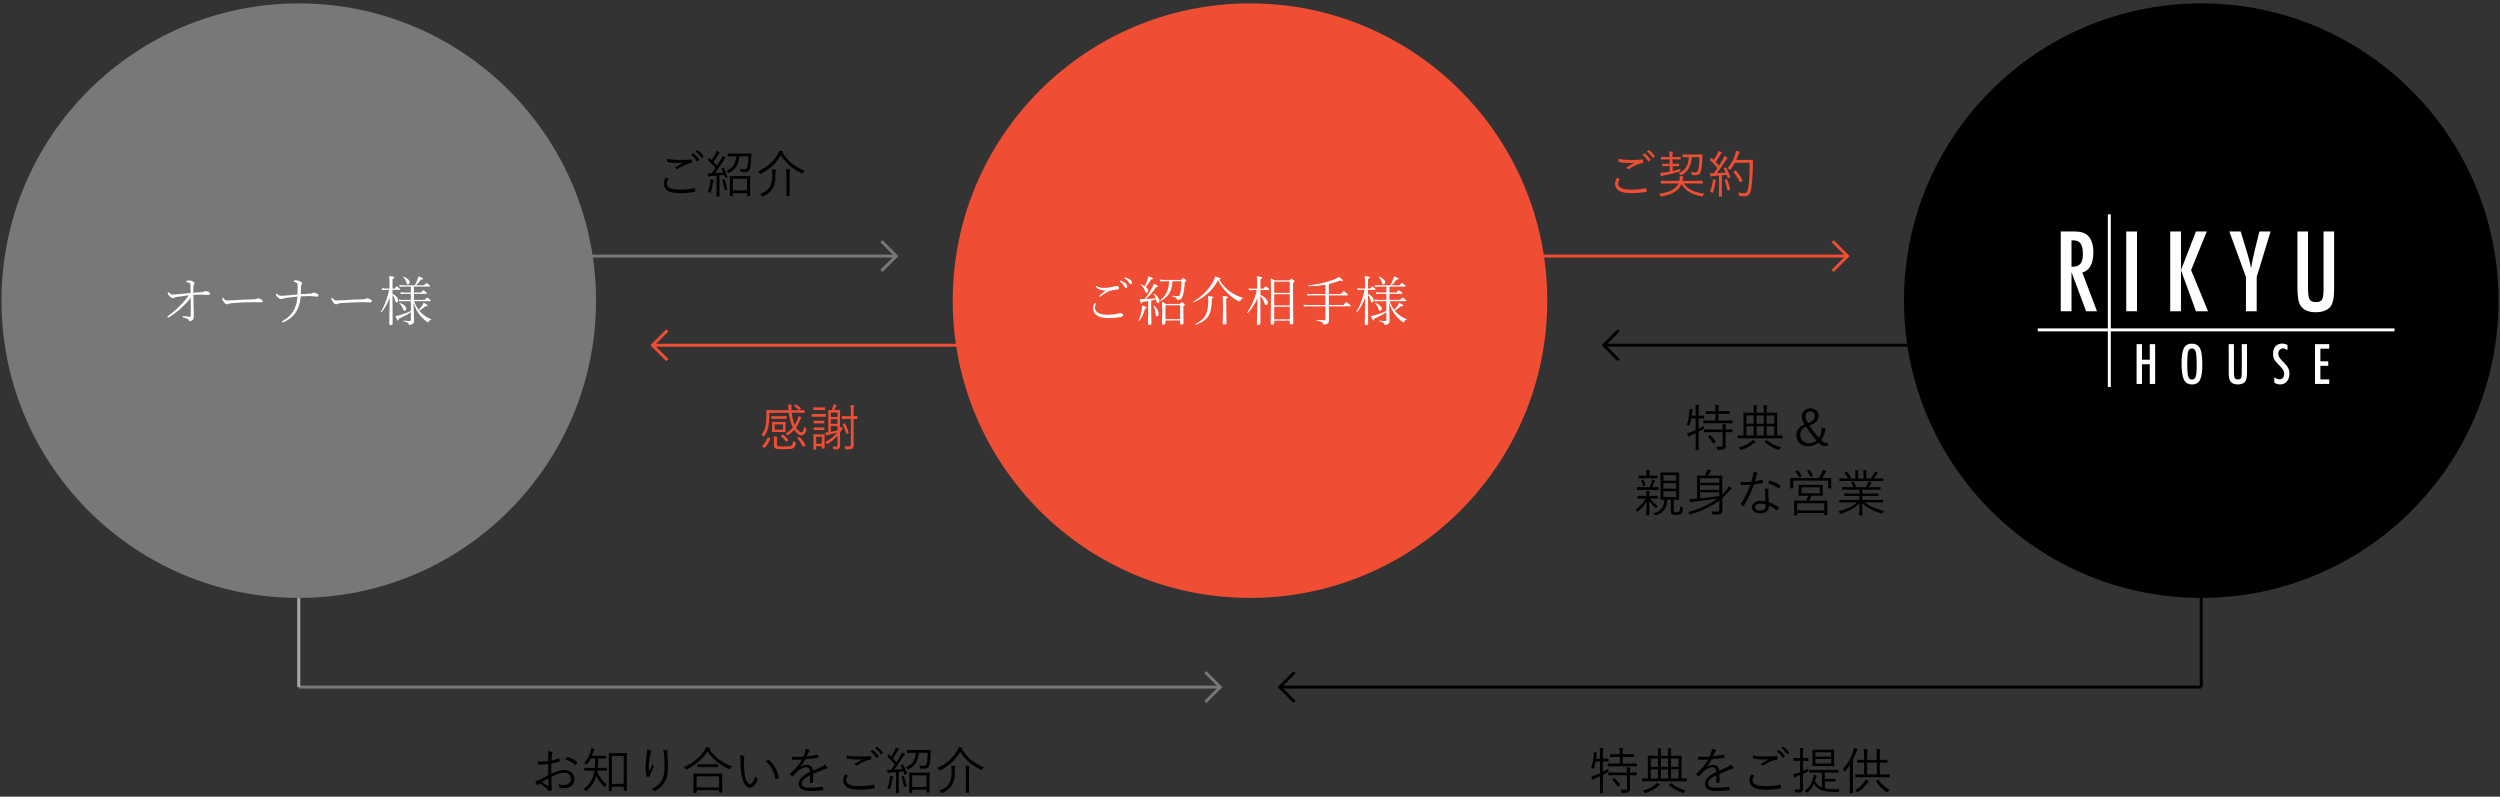 <?xml version="1.0" encoding="UTF-8"?>
<svg id="_レイヤー_1" data-name="レイヤー_1" xmlns="http://www.w3.org/2000/svg" width="1682" height="536" version="1.1" viewBox="0 0 1682 536">
  <rect x="0" y="0" width="1682" height="536" fill="#333333" stroke="none"/>
  <!-- Generator: Adobe Illustrator 29.5.1, SVG Export Plug-In . SVG Version: 2.1.0 Build 141)  -->
  <defs>
    <style>
      .st0 {
        stroke: #787878;
      }

      .st0, .st1, .st2, .st3 {
        fill: none;
        stroke-miterlimit: 10;
        stroke-width: 2px;
      }

      .st1 {
        stroke: #aaa;
      }

      .st4 {
        fill: #fff;
      }

      .st2 {
        stroke: #000;
      }

      .st5 {
        fill: #ef4e34;
      }

      .st3 {
        stroke: #ef4e34;
      }

      .st6 {
        fill: #787878;
      }
    </style>
  </defs>
  <g>
    <circle cx="1481" cy="202.275" r="200"/>
    <g>
      <g>
        <path class="st4" d="M1386.472,155.744h9.512c3.934,0,6.861.939,8.783,2.816,2.429,2.433,3.644,6.152,3.644,11.157,0,3.845-.642,6.934-1.926,9.262-1.284,2.328-3.115,3.771-5.497,4.328l9.855,26.102h-7.323l-9.817-26.271v26.271h-7.232v-53.664ZM1393.704,179.526c2.795,0,4.77-.649,5.925-1.946,1.155-1.297,1.733-3.486,1.733-6.567,0-1.668-.122-3.094-.364-4.274-.243-1.182-.624-2.142-1.144-2.884-.52-.741-1.189-1.285-2.01-1.633-.82-.347-1.796-.521-2.928-.521h-1.213v17.826Z"/>
        <path class="st4" d="M1430.539,155.744h7.232v53.664h-7.232v-53.664Z"/>
        <path class="st4" d="M1460.12,155.744h7.233v25.993l10.078-25.993h7.297l-10.563,25.998,11.397,27.666h-8.131l-10.078-27.661v27.661h-7.233v-53.664Z"/>
        <path class="st4" d="M1499.891,155.744h7.644l3.545,11.676c.116.347.231.73.348,1.147.115.416.254.868.418,1.354,1.321,4.217,2.225,7.762,2.712,10.634.417-2.872.764-4.877,1.042-6.012l1.113-4.794.417-1.878,2.989-12.127h7.541l-9.349,30.586v23.078h-7.232v-23.078l-11.189-30.586Z"/>
        <path class="st4" d="M1545.718,155.744h7.11v37.903c0,3.869.346,6.439,1.04,7.713.714,1.274,2.121,1.911,4.222,1.911s3.485-.556,4.154-1.667c.691-1.135,1.039-3.44,1.039-6.913v-38.945h7.111v38.968c0,5.84-.893,9.791-2.677,11.854-2.131,2.34-5.386,3.51-9.765,3.51-4.82,0-8.213-1.506-10.183-4.519-1.368-2.062-2.05-6.025-2.05-11.888v-37.925Z"/>
      </g>
      <g>
        <path class="st4" d="M1437.495,231.543h3.616v10.483h5.257v-10.483h3.616v26.772h-3.616v-13.249h-5.257v13.249h-3.616v-26.772Z"/>
        <path class="st4" d="M1481.712,245.596c0,4.726-.526,8.083-1.578,10.071-1.053,1.988-2.817,2.982-5.291,2.982-2.603,0-4.436-1.07-5.499-3.208-1.053-2.092-1.579-5.806-1.579-11.146,0-4.761.52-8.13,1.561-10.106,1.053-1.987,2.834-2.981,5.343-2.981,2.244,0,3.91.769,4.997,2.306.717,1.028,1.238,2.49,1.561,4.386.324,1.756.485,4.321.485,7.696ZM1477.944,245.98c0-4.638-.209-7.714-.625-9.23-.419-1.526-1.27-2.29-2.557-2.29s-2.144.7-2.574,2.099c-.416,1.411-.626,4.245-.626,8.502,0,3.921.221,6.64.661,8.155.453,1.435,1.299,2.151,2.539,2.151,1.217,0,2.052-.672,2.504-2.013.452-1.329.678-3.788.678-7.374Z"/>
        <path class="st4" d="M1499.475,231.543h3.525v18.927c0,1.932.174,3.215.522,3.851.36.637,1.068.955,2.125.955s1.752-.277,2.088-.833c.349-.567.522-1.718.522-3.453v-19.447h3.525v19.44c0,2.914-.444,4.886-1.334,5.914-1.064,1.168-2.687,1.753-4.871,1.753-2.404,0-4.097-.752-5.079-2.255-.681-1.03-1.022-3.006-1.022-5.931v-18.92Z"/>
        <path class="st4" d="M1539.023,232.094v3.514c-1.098-.785-2.085-1.179-2.964-1.179-.948,0-1.721.336-2.321,1.006-.601.637-.901,1.488-.901,2.551,0,.937.214,1.741.642,2.411.219.359.58.821,1.084,1.388.503.567,1.154,1.25,1.951,2.048,1.468,1.491,2.468,2.781,3.001,3.868.532,1.053.798,2.342.798,3.869,0,2.07-.582,3.777-1.745,5.117-1.164,1.307-2.659,1.961-4.483,1.961-1.537,0-2.848-.422-3.934-1.267v-3.571c1.282.935,2.449,1.404,3.501,1.404.982,0,1.75-.328,2.305-.981.554-.653.832-1.54.832-2.662,0-.972-.215-1.844-.642-2.619-.22-.37-.526-.795-.919-1.274-.393-.479-.885-1.015-1.475-1.605-.913-.901-1.67-1.699-2.272-2.394-.6-.692-1.046-1.299-1.335-1.82-.555-1.018-.832-2.3-.832-3.85,0-2.093.541-3.751,1.623-4.978,1.094-1.237,2.566-1.855,4.414-1.855,1.282,0,2.507.305,3.674.916Z"/>
        <path class="st4" d="M1557.539,231.543h9.595v3.039h-5.979v8.509h5.303v3.038h-5.303v9.147h5.979v3.039h-9.595v-26.772Z"/>
      </g>
      <polygon class="st4" points="1611 220.95 1420.144 220.95 1420.144 144.182 1418.15 144.182 1418.15 220.95 1371 220.95 1371 222.944 1418.15 222.944 1418.15 260.368 1420.144 260.368 1420.144 222.944 1611 222.944 1611 220.95"/>
    </g>
  </g>
  <circle class="st5" cx="841" cy="202.275" r="200"/>
  <g>
    <path class="st4" d="M736.771,203.876c.34,0,.51.117.51.352,0,.012-.059.17-.176.475-.281.809-.422,1.529-.422,2.162,0,1.84.961,3.176,2.883,4.008,1.395.598,3.182.896,5.361.896,2.953,0,5.186-.217,6.697-.65.949-.27,1.605-.404,1.969-.404.598,0,1.078.105,1.441.316s.545.492.545.844c0,.527-.188.902-.562,1.125-.258.141-.732.27-1.424.387-2.695.41-5.227.615-7.594.615-7.008,0-10.512-2.244-10.512-6.732,0-.973.24-1.922.721-2.848.176-.363.363-.545.562-.545ZM744.014,195.333c-.246.023-.51.035-.791.035-2.672,0-4.617-.768-5.836-2.303-.07-.094-.105-.229-.105-.404,0-.211.105-.316.316-.316.141,0,.322.082.545.246,1.02.75,2.543,1.125,4.57,1.125.762,0,1.893-.094,3.393-.281,1.453-.223,2.701-.504,3.744-.844.363-.117.744-.176,1.143-.176.387,0,.762.07,1.125.211.527.211.791.586.791,1.125,0,.633-.48.99-1.441,1.072-1.078.105-2.385.322-3.92.65-.973.211-1.91.574-2.812,1.09-1.23.703-2.648,1.664-4.254,2.883-.164.117-.357.176-.58.176-.211,0-.316-.094-.316-.281,0-.176.094-.357.281-.545,1.254-1.184,2.648-2.314,4.184-3.393l-.035-.07ZM753.893,188.865c.164,0,.281.012.352.035,1.09.387,1.98.867,2.672,1.441,1.031.832,1.547,1.611,1.547,2.338,0,.691-.299,1.037-.896,1.037-.387,0-.785-.398-1.195-1.195-.551-1.031-1.441-1.998-2.672-2.9-.141-.105-.211-.223-.211-.352,0-.27.135-.404.404-.404ZM756.916,186.632c.129,0,.316.035.562.105.891.234,1.746.633,2.566,1.195,1.078.75,1.617,1.518,1.617,2.303,0,.305-.1.551-.299.738-.152.152-.328.229-.527.229-.398,0-.797-.322-1.195-.967-.633-1.113-1.617-2.074-2.953-2.883-.094-.059-.141-.176-.141-.352,0-.246.123-.369.369-.369Z"/>
    <path class="st4" d="M766.513,215.829c-.035.047-.082.07-.141.07-.199,0-.299-.088-.299-.264,0-.023.006-.041.018-.053.867-1.957,1.523-4.084,1.969-6.381.258-1.418.416-2.619.475-3.604,1.934.492,2.9.938,2.9,1.336,0,.258-.334.463-1.002.615-.984,3.527-2.291,6.287-3.92,8.279ZM770.046,201.204c2.051-2.461,3.838-5.18,5.361-8.156.398-.773.697-1.506.896-2.197,1.828.82,2.742,1.406,2.742,1.758,0,.305-.393.486-1.178.545-1.922,2.918-4.195,5.602-6.82,8.051,2.93-.141,5.115-.281,6.557-.422-.316-1.113-.797-2.074-1.441-2.883-.023-.035-.035-.07-.035-.105,0-.141.07-.211.211-.211.035,0,.07.012.105.035,1.148.621,2.074,1.465,2.777,2.531.574.867.861,1.664.861,2.391,0,.938-.357,1.406-1.072,1.406-.527,0-.861-.492-1.002-1.477-.047-.34-.123-.686-.229-1.037-2.039.469-3.129.721-3.27.756v7.629l.141,7.717c0,.691-.457,1.037-1.371,1.037-.645,0-.967-.287-.967-.861l.176-7.102v-8.033c-1.98.316-3.287.521-3.92.615-.223.668-.463,1.002-.721,1.002-.305,0-.633-.996-.984-2.988.48.023.973.035,1.477.035.773,0,1.342-.012,1.705-.035ZM770.222,192.538c.586-1.078,1.102-2.268,1.547-3.568.41-1.137.697-2.168.861-3.094,2.062.668,3.094,1.184,3.094,1.547,0,.316-.416.521-1.248.615-1.043,1.805-2.232,3.463-3.568,4.975,1.055.867,1.582,1.705,1.582,2.514,0,.961-.375,1.441-1.125,1.441-.258,0-.463-.1-.615-.299-.129-.164-.27-.486-.422-.967-.598-1.688-1.57-3.029-2.918-4.025-.047-.023-.07-.064-.07-.123,0-.164.076-.246.229-.246.023,0,.041.006.053.018.949.293,1.816.697,2.602,1.213ZM776.023,205.863c-.012-.023-.018-.047-.018-.07,0-.152.094-.229.281-.229.047,0,.094.018.141.053,1.043.855,1.846,1.828,2.408,2.918.469.891.703,1.729.703,2.514,0,1.172-.393,1.758-1.178,1.758-.34,0-.568-.135-.686-.404-.094-.234-.164-.727-.211-1.477-.129-1.898-.609-3.586-1.441-5.062ZM786.605,189.216h-3.393c-.82,0-1.67.082-2.549.246l-.352-1.389c.891.164,1.857.246,2.9.246h11.496c.738-.82,1.189-1.23,1.354-1.23.211,0,.691.334,1.441,1.002.387.34.58.621.58.844,0,.176-.334.498-1.002.967-.164,3.586-.533,6.428-1.107,8.525-.398,1.383-.879,2.309-1.441,2.777-.562.434-1.271.65-2.127.65-.258,0-.404-.135-.439-.404-.07-.469-.334-.844-.791-1.125-.457-.27-1.283-.574-2.479-.914-.082-.035-.123-.111-.123-.229,0-.188.064-.27.193-.246,1.652.246,2.865.369,3.639.369.422,0,.738-.105.949-.316.199-.211.375-.574.527-1.09.574-2.027.92-4.922,1.037-8.684h-6.047c-.234,3.586-1.061,6.445-2.479,8.578-1.242,1.852-3.088,3.404-5.537,4.658-.035.012-.064.018-.088.018-.176,0-.264-.088-.264-.264,0-.047.018-.088.053-.123,2.133-1.734,3.656-3.662,4.57-5.783.82-1.875,1.312-4.236,1.477-7.084ZM793.97,215.618h-9.861v1.828c0,.656-.457.984-1.371.984-.621,0-.932-.275-.932-.826l.141-8.104c0-2.648-.047-4.811-.141-6.486.715.34,1.588.832,2.619,1.477h9.299c.738-.797,1.178-1.195,1.318-1.195.211,0,.715.322,1.512.967.41.363.615.645.615.844,0,.258-.334.592-1.002,1.002v3.322l.141,7.928c0,.645-.48.967-1.441.967-.598,0-.896-.27-.896-.809v-1.898ZM793.97,214.722v-9.334h-9.861v9.334h9.861Z"/>
    <path class="st4" d="M820.231,188.109c2.039,3.316,4.547,6.053,7.523,8.209,2.426,1.758,5.244,3.105,8.455,4.043.082.012.123.059.123.141,0,.117-.053.188-.158.211-.457.094-.797.264-1.02.51-.223.234-.422.615-.598,1.143-.117.34-.287.51-.51.51-.281,0-.721-.17-1.318-.51-2.191-1.207-4.365-2.801-6.521-4.781-2.473-2.285-4.717-5.309-6.732-9.07-1.863,3.574-4.236,6.615-7.119,9.123-2.531,2.227-5.596,4.16-9.193,5.801h-.035c-.188,0-.281-.123-.281-.369,0-.07.023-.117.07-.141,3.035-1.793,5.812-4.043,8.332-6.75,2.098-2.25,3.762-4.535,4.992-6.855.598-1.172,1.037-2.285,1.318-3.34,2.484.656,3.727,1.16,3.727,1.512,0,.223-.352.428-1.055.615ZM804.463,218.554h-.053c-.152,0-.229-.105-.229-.316,0-.07.023-.123.07-.158,3.586-1.91,5.959-4.084,7.119-6.521,1.031-2.18,1.547-5.391,1.547-9.633,0-.984-.047-1.91-.141-2.777,1.547.141,2.537.27,2.971.387.422.105.633.264.633.475,0,.27-.352.562-1.055.879-.035,3.703-.369,6.615-1.002,8.736-.656,2.215-1.77,4.02-3.34,5.414-1.477,1.301-3.65,2.473-6.521,3.516ZM825.03,200.923v5.221l.176,11.162c0,.668-.492,1.002-1.477,1.002-.715,0-1.072-.287-1.072-.861l.176-10.055c0-4.395-.07-7.154-.211-8.279,1.582.152,2.602.293,3.059.422.363.105.545.252.545.439,0,.258-.398.574-1.195.949Z"/>
    <path class="st4" d="M848.004,195.122v3.305c1.723.762,3.035,1.711,3.938,2.848.691.879,1.037,1.717,1.037,2.514,0,.938-.387,1.406-1.16,1.406-.48,0-.861-.469-1.143-1.406-.68-2.098-1.57-3.645-2.672-4.641v18.475c0,.668-.48,1.002-1.441,1.002-.621,0-.932-.275-.932-.826,0-.152.018-.85.053-2.092.141-4.055.252-9.059.334-15.012-1.652,3.727-3.814,7.031-6.486,9.914-.023.023-.053.035-.088.035-.223,0-.334-.105-.334-.316,0-.023.006-.047.018-.07,3.223-4.816,5.379-9.861,6.469-15.135h-3.059c-.504,0-1.225.07-2.162.211l-.334-1.371c.914.176,1.734.264,2.461.264h3.34v-3.709c0-2.027-.07-3.574-.211-4.641,1.652.176,2.707.34,3.164.492.316.105.475.264.475.475,0,.305-.422.627-1.266.967v6.416h2.057c.844-1.078,1.359-1.617,1.547-1.617s.75.434,1.688,1.301c.434.363.65.662.65.896,0,.211-.158.316-.475.316h-5.467ZM867.762,215.759h-10.477v1.652c0,.68-.445,1.02-1.336,1.02-.668,0-1.002-.275-1.002-.826l.176-18.018c0-6.809-.07-10.898-.211-12.27.832.316,1.729.762,2.689,1.336h9.914c.738-.797,1.189-1.195,1.354-1.195.211,0,.691.322,1.441.967.434.375.65.656.65.844,0,.234-.334.557-1.002.967v9.352l.176,17.719c0,.645-.457.967-1.371.967-.668,0-1.002-.264-1.002-.791v-1.723ZM867.762,197.038v-7.488h-10.477v7.488h10.477ZM867.762,205.458v-7.523h-10.477v7.523h10.477ZM867.762,214.863v-8.508h-10.477v8.508h10.477Z"/>
    <path class="st4" d="M894.04,191.097v6.732h8.051c1.09-1.277,1.729-1.916,1.916-1.916.164,0,.838.48,2.021,1.441.574.492.861.844.861,1.055s-.158.316-.475.316h-12.375v6.486h9.826c1.113-1.301,1.764-1.951,1.951-1.951.176,0,.844.48,2.004,1.441.609.492.914.855.914,1.09,0,.211-.158.316-.475.316h-14.221c.012,2.262.035,4.506.07,6.732.023,1.594.035,2.525.035,2.795,0,1.031-.492,1.811-1.477,2.338-.633.316-1.283.475-1.951.475-.258,0-.439-.24-.545-.721-.094-.457-.457-.838-1.09-1.143-.621-.293-1.646-.58-3.076-.861-.094-.023-.141-.105-.141-.246,0-.176.059-.264.176-.264,2.355.188,4.049.281,5.08.281.41,0,.615-.211.615-.633v-8.754h-11.918c-.914,0-1.734.07-2.461.211l-.352-1.389c.996.188,1.934.281,2.812.281h11.918v-6.486h-9.439c-.902,0-1.74.07-2.514.211l-.404-1.318c.949.141,1.922.211,2.918.211h9.439v-6.275c-3.574.68-7.395,1.02-11.461,1.02-.117,0-.176-.094-.176-.281,0-.152.047-.24.141-.264,3.234-.316,6.568-.896,10.002-1.74,2.895-.715,5.443-1.518,7.646-2.408,1.336-.539,2.332-1.102,2.988-1.688,1.711,1.383,2.566,2.215,2.566,2.496,0,.234-.205.352-.615.352-.328,0-.762-.088-1.301-.264-2.414.961-4.91,1.734-7.488,2.32Z"/>
    <path class="st4" d="M920.407,195.017v2.707c2.52,1.219,3.779,2.666,3.779,4.342,0,.961-.375,1.441-1.125,1.441-.445,0-.732-.334-.861-1.002-.293-1.723-.891-3.053-1.793-3.99v1.477l.07,17.789c0,.645-.457.967-1.371.967-.598,0-.896-.264-.896-.791,0-.164.012-.855.035-2.074.105-4.242.199-9.457.281-15.645-1.512,4.031-3.375,7.324-5.59,9.879-.035.035-.076.053-.123.053-.199,0-.299-.094-.299-.281,0-.012.006-.035.018-.07,2.66-4.395,4.518-9.328,5.572-14.801h-2.426c-.621,0-1.342.059-2.162.176l-.352-1.336c.902.176,1.717.264,2.443.264h2.777v-3.85c0-1.957-.082-3.469-.246-4.535,1.582.152,2.602.305,3.059.457.34.117.51.275.51.475,0,.305-.434.627-1.301.967v6.486h1.547c.703-.984,1.148-1.477,1.336-1.477.211,0,.773.434,1.688,1.301.293.281.439.521.439.721,0,.234-.17.352-.51.352h-4.5ZM932.747,192.82h-5.186c-.492,0-1.26.059-2.303.176l-.352-1.318c.938.164,1.811.246,2.619.246h7.857c.738-1.289,1.324-2.514,1.758-3.674.41-.961.65-1.752.721-2.373,1.395.551,2.268.932,2.619,1.143.316.176.475.357.475.545,0,.328-.469.521-1.406.58-1.055,1.5-2.121,2.76-3.199,3.779h5.291c.82-1.008,1.336-1.512,1.547-1.512s.809.398,1.793,1.195c.434.34.65.627.65.861s-.152.352-.457.352h-10.371v3.973h4.746c.902-1.055,1.436-1.582,1.6-1.582.141,0,.715.422,1.723,1.266.457.398.686.686.686.861,0,.234-.158.352-.475.352h-8.279v4.061h7.242c.867-1.078,1.406-1.617,1.617-1.617.176,0,.773.422,1.793,1.266.48.387.721.686.721.896,0,.234-.152.352-.457.352h-10.775c.727,2.074,1.734,4.008,3.023,5.801.973-.938,1.875-2.045,2.707-3.322.316-.504.58-1.008.791-1.512,1.746,1.043,2.619,1.699,2.619,1.969,0,.305-.252.457-.756.457-.188,0-.428-.023-.721-.07-1.172,1.09-2.584,2.086-4.236,2.988.293.387.639.779,1.037,1.178,2.121,2.203,4.447,3.703,6.979,4.5.082.035.123.094.123.176,0,.129-.064.217-.193.264-.738.199-1.225.615-1.459,1.248-.129.363-.293.545-.492.545-.211,0-.574-.193-1.09-.58-1.898-1.395-3.58-3.059-5.045-4.992-1.488-1.969-2.701-4.541-3.639-7.717.211,7.711.316,11.854.316,12.428,0,.867-.375,1.529-1.125,1.986-.609.41-1.277.615-2.004.615-.188,0-.305-.029-.352-.088-.047-.07-.088-.223-.123-.457-.082-.457-.363-.809-.844-1.055-.48-.258-1.354-.539-2.619-.844-.094-.035-.141-.117-.141-.246,0-.176.059-.252.176-.229,1.559.164,2.965.246,4.219.246.434,0,.65-.252.65-.756v-5.15c-2.344,1.629-5.045,3.07-8.104,4.324-.082.867-.264,1.301-.545,1.301-.293,0-.879-1.008-1.758-3.023.668-.105,1.389-.252,2.162-.439,2.93-.762,5.678-1.758,8.244-2.988v-6.557h-5.186c-.855,0-1.717.059-2.584.176l-.334-1.318c1.043.164,2.004.246,2.883.246h5.221v-4.061h-4.43c-.727,0-1.494.059-2.303.176l-.316-1.318c.902.164,1.764.246,2.584.246h4.465v-3.973ZM925.065,204.122c-.035-.023-.053-.059-.053-.105,0-.141.088-.211.264-.211.023,0,.047.006.07.018,1.359.457,2.449,1.084,3.27,1.881.691.691,1.037,1.354,1.037,1.986,0,.445-.123.797-.369,1.055-.199.211-.445.316-.738.316-.281,0-.492-.07-.633-.211-.152-.152-.299-.457-.439-.914-.492-1.582-1.295-2.854-2.408-3.814ZM927.614,186.421c-.035-.035-.053-.07-.053-.105,0-.129.082-.193.246-.193.035,0,.064.006.088.018,1.277.48,2.303,1.096,3.076,1.846.656.633.984,1.236.984,1.811,0,.492-.135.873-.404,1.143-.211.223-.469.334-.773.334-.34,0-.58-.094-.721-.281-.129-.176-.234-.486-.316-.932-.352-1.359-1.061-2.572-2.127-3.639Z"/>
  </g>
  <g>
    <path class="st5" d="M1088.007,119.518c.354.177.852.454,1.494.83.122.056.183.127.183.216,0,.066-.028.139-.083.216-.609.996-.913,1.882-.913,2.656,0,2.767,2.899,4.15,8.699,4.15,3.763,0,7.017-.326,9.762-.979.088-.022.155-.033.199-.033.133,0,.221.089.266.266.11.388.216.974.315,1.76v.083c0,.177-.149.299-.448.365-2.867.587-6.298.88-10.293.88-7.05,0-10.575-2.13-10.575-6.392,0-1.295.465-2.634,1.395-4.018ZM1088.953,106.851c2.335.509,5.168.764,8.5.764,2.656,0,5.163-.1,7.521-.299h.116c.21,0,.332.105.365.315.066.443.1.952.1,1.527,0,.31-.161.481-.481.515-2.579.365-5.512,1.655-8.799,3.868-.177.133-.354.199-.531.199-.155,0-.299-.044-.432-.133-.443-.332-.908-.559-1.395-.681,1.948-1.328,3.901-2.462,5.86-3.403-1.007.089-2.236.133-3.686.133-2.689,0-4.992-.205-6.906-.614-.199-.033-.299-.188-.299-.465,0-.387.022-.963.066-1.727ZM1104.974,104.161l1.229-.896c.066-.044.127-.066.183-.066.055,0,.116.028.183.083,1.405.974,2.684,2.341,3.835,4.101.044.056.066.111.066.166,0,.078-.039.149-.116.216l-.996.813c-.066.056-.133.083-.199.083-.1,0-.183-.05-.249-.149-1.052-1.782-2.363-3.231-3.935-4.35ZM1107.962,101.87l1.096-.847c.077-.055.149-.083.216-.083.044,0,.094.022.149.066,1.627,1.251,2.922,2.573,3.885,3.968.033.056.05.111.05.166,0,.078-.05.155-.149.232l-.93.83c-.056.056-.116.083-.183.083-.078,0-.149-.055-.216-.166-1.007-1.638-2.313-3.055-3.918-4.25Z"/>
    <path class="st5" d="M1146.677,130.242c-.376.365-.659.802-.847,1.312-.144.398-.31.598-.498.598-.078,0-.216-.017-.415-.05-6.464-1.085-11.013-3.846-13.646-8.284-1.007,2.546-2.905,4.532-5.694,5.96-1.981,1.018-4.51,1.798-7.587,2.341-.244.033-.398.05-.465.05-.177,0-.354-.188-.531-.564-.266-.542-.559-.941-.88-1.195,3.696-.553,6.558-1.35,8.583-2.391,2.191-1.129,3.719-2.656,4.582-4.582h-7.006l-4.599.066c-.177,0-.266-.088-.266-.266v-1.361c0-.177.088-.266.266-.266l4.599.066h7.604c.199-.841.299-1.61.299-2.308,0-.299-.017-.62-.05-.963.819.066,1.472.149,1.959.249.343.078.515.188.515.332,0,.089-.089.338-.266.747-.033.066-.172.714-.415,1.942h8.815l4.582-.066c.188,0,.282.089.282.266v1.361c0,.177-.094.266-.282.266l-4.582-.066h-7.886c1.516,2.191,3.58,3.846,6.192,4.964,2.047.875,4.593,1.488,7.637,1.843ZM1130.739,113.575c-.133.255-.216.609-.249,1.062-.011.354-.05.564-.116.631-.056.066-.232.139-.531.216-3.177.963-6.63,1.815-10.359,2.557-.609.133-1.029.271-1.262.415-.188.111-.338.166-.448.166-.155,0-.266-.116-.332-.349-.199-.631-.36-1.278-.481-1.942.963-.033,2.064-.144,3.304-.332.432-.066,1.505-.271,3.221-.614l-.066-3.636h-1.361l-3.453.066c-.188,0-.282-.088-.282-.266v-1.162c0-.177.094-.266.282-.266l3.453.066h1.328l-.066-2.938h-1.66l-3.852.083c-.177,0-.266-.094-.266-.282v-1.229c0-.177.088-.266.266-.266l3.852.066h1.627v-.432c-.044-1.583-.155-2.695-.332-3.337.752.033,1.45.1,2.092.199.276.044.415.149.415.315,0,.133-.044.31-.133.531-.078.166-.116.509-.116,1.029,0,.288.005.697.017,1.229v.465h1.395l3.802-.066c.188,0,.282.089.282.266v1.229c0,.188-.094.282-.282.282l-3.802-.083h-1.361l.066,2.938h.647l3.47-.066c.177,0,.266.089.266.266v1.162c0,.177-.089.266-.266.266l-3.47-.066h-.614l.033,3.254c2.103-.465,3.885-.94,5.346-1.428ZM1145.415,104.261c-.066.576-.1,1.09-.1,1.544-.089,4.881-.481,8.212-1.179,9.994-.476,1.384-1.511,2.075-3.104,2.075-.642,0-1.356-.033-2.142-.1-.321-.033-.509-.088-.564-.166-.044-.066-.094-.271-.149-.614-.078-.52-.222-.963-.432-1.328,1.051.199,1.976.299,2.772.299.974,0,1.577-.337,1.81-1.013.631-1.749.979-4.831,1.046-9.247h-5.13c-.365,5.855-2.629,9.856-6.79,12.003-.277.155-.448.232-.515.232-.089,0-.26-.16-.515-.481-.255-.31-.614-.603-1.079-.88,4.36-1.693,6.668-5.318,6.923-10.874h-.1l-3.868.066c-.188,0-.282-.088-.282-.266v-1.312c0-.188.094-.282.282-.282l3.868.066h5.03l3.918-.066c.21,0,.315.089.315.266,0,.022-.006.05-.017.083Z"/>
    <path class="st5" d="M1164.075,118.953c.033.089.05.161.05.216,0,.122-.144.227-.432.315l-.78.249c-.155.044-.266.066-.332.066-.1,0-.166-.072-.199-.216-.332-1.018-.548-1.671-.647-1.959l-3.271.332v9.114l.066,4.964c0,.155-.089.232-.266.232h-1.544c-.177,0-.266-.078-.266-.232l.066-4.964v-8.948l-3.735.282c-.642.056-1.074.144-1.295.266-.177.089-.305.133-.382.133-.144,0-.255-.144-.332-.432-.089-.343-.205-.968-.349-1.876.719.066,1.433.1,2.142.1h.415c.808-1.051,1.66-2.23,2.557-3.536-1.837-2.18-3.509-3.923-5.014-5.229-.1-.088-.149-.166-.149-.232s.088-.193.266-.382l.581-.714c.144-.166.249-.249.315-.249.055,0,.127.05.216.149l1.295,1.262c.841-1.306,1.588-2.59,2.241-3.852.465-.874.764-1.644.896-2.308.608.244,1.239.526,1.893.847.254.122.382.271.382.448,0,.122-.1.244-.299.365-.199.133-.393.371-.581.714-1.195,1.981-2.286,3.669-3.271,5.063.774.775,1.533,1.605,2.274,2.49.841-1.35,1.577-2.562,2.208-3.636.73-1.306,1.184-2.269,1.361-2.889.708.299,1.333.614,1.876.946.199.122.299.26.299.415,0,.144-.111.288-.332.432-.266.188-.664.687-1.195,1.494-1.871,2.988-3.763,5.755-5.678,8.301,2.191-.122,4.189-.254,5.993-.398-.432-.974-.875-1.848-1.328-2.623-.044-.077-.066-.138-.066-.183,0-.088.133-.188.398-.299l.614-.232c.155-.077.276-.116.365-.116.088,0,.171.061.249.183,1.096,1.926,2.003,3.968,2.723,6.126ZM1154.513,121.294c0,.044-.056.177-.166.398-.1.177-.183.509-.249.996-.321,2.402-.875,4.61-1.66,6.624-.089.321-.188.481-.299.481-.089,0-.26-.088-.515-.266-.299-.243-.687-.415-1.162-.515.863-1.97,1.478-4.206,1.843-6.707.055-.365.083-.719.083-1.062,0-.144-.006-.332-.017-.564.631.066,1.184.155,1.66.266.321.066.481.183.481.349ZM1163.992,127.304c.011.044.017.089.017.133,0,.166-.139.293-.415.382l-.813.232c-.177.056-.305.083-.382.083-.089,0-.155-.083-.199-.249-.454-2.479-1.046-4.654-1.776-6.524-.033-.088-.05-.155-.05-.199,0-.122.133-.216.398-.282l.714-.199c.133-.033.227-.05.282-.05.11,0,.21.083.299.249.852,2.059,1.494,4.2,1.926,6.425ZM1179.398,107.83c-.044.576-.066,1.439-.066,2.59-.066,7.039-.432,12.534-1.096,16.485-.321,1.871-.813,3.193-1.478,3.968-.653.764-1.577,1.151-2.772,1.162-1.195,0-2.247-.056-3.154-.166-.354-.033-.57-.094-.647-.183-.066-.089-.133-.299-.199-.631-.1-.531-.282-1.041-.548-1.527,1.903.31,3.375.465,4.416.465.719,0,1.278-.409,1.677-1.229.276-.575.515-1.444.714-2.606.631-3.686.946-9.247.946-16.685h-9.928c-.786,1.527-1.738,3-2.855,4.416-.188.255-.349.382-.481.382-.111,0-.277-.116-.498-.349-.398-.387-.764-.658-1.096-.813,2.202-2.479,3.846-5.368,4.931-8.666.365-1.151.581-2.152.647-3.005.852.166,1.555.349,2.108.548.321.111.481.249.481.415,0,.177-.1.376-.299.598-.321.321-.609.869-.863,1.644-.232.73-.62,1.716-1.162,2.955h7.255l3.669-.066c.199,0,.299.1.299.299ZM1172.359,121.327c.055.1.083.172.083.216,0,.089-.116.199-.349.332l-.946.531c-.232.144-.382.216-.448.216s-.133-.066-.199-.199c-.963-2.18-2.335-4.35-4.117-6.508-.078-.077-.116-.144-.116-.199,0-.077.116-.188.349-.332l.847-.515c.144-.1.249-.149.315-.149.055,0,.122.05.199.149,1.671,1.793,3.132,3.946,4.383,6.458Z"/>
  </g>
  <g>
    <path d="M1146.602,281.317c0,.177-.1.266-.299.266l-3.271-.066h-.199v6.906c1.295-.642,2.507-1.278,3.636-1.909-.011.177-.017.36-.017.548,0,.277.017.537.05.78.022.188.033.321.033.398,0,.199-.194.398-.581.598-1.738.896-2.778,1.428-3.121,1.594v6.192l.066,6.01c0,.188-.1.282-.299.282h-1.544c-.177,0-.266-.094-.266-.282l.066-5.977v-5.246l-2.988,1.395c-.587.277-.963.515-1.129.714-.177.232-.332.349-.465.349h-.05c-.144,0-.277-.127-.398-.382-.31-.62-.592-1.278-.847-1.976.996-.21,1.992-.515,2.988-.913,1.549-.642,2.512-1.051,2.889-1.229v-7.853h-2.955c-.31,1.716-.653,3.154-1.029,4.316-.133.365-.244.548-.332.548-.111,0-.282-.066-.515-.199-.365-.188-.736-.304-1.112-.349.918-2.778,1.483-5.611,1.693-8.5.033-.498.05-.924.05-1.278s-.017-.664-.05-.93c.531.033,1.14.139,1.826.315.299.066.448.188.448.365,0,.089-.056.227-.166.415-.111.21-.177.504-.199.88-.022.111-.072.554-.149,1.328-.056.487-.111.896-.166,1.229h2.656v-2.723c0-2.081-.078-3.636-.232-4.665.509.022,1.234.083,2.175.183.276.033.415.144.415.332,0,.078-.056.271-.166.581-.144.398-.216,1.566-.216,3.503v2.789h.199l3.271-.066c.199,0,.299.089.299.266v1.461ZM1165.61,284.521c0,.177-.089.266-.266.266l-4.698-.066h-9.629l-4.682.066c-.188,0-.282-.088-.282-.266v-1.444c0-.155.094-.232.282-.232l4.682.066h3.171v-4.482h-2.009l-4.283.066c-.199,0-.299-.088-.299-.266v-1.395c0-.177.1-.266.299-.266l4.283.066h2.009c0-2.003-.1-3.453-.299-4.35.83.022,1.577.089,2.241.199.299.044.448.144.448.299,0,.111-.056.315-.166.614-.166.476-.249,1.555-.249,3.237h2.988l4.35-.066c.188,0,.282.089.282.266v1.395c0,.177-.094.266-.282.266l-4.35-.066h-2.988v4.482h4.482l4.698-.066c.177,0,.266.078.266.232v1.444ZM1165.594,290.547c0,.177-.094.266-.282.266l-4.35-.066v4.682l.066,4.35c0,1.084-.315,1.854-.946,2.308-.554.387-1.882.581-3.984.581-.343,0-.554-.033-.631-.1-.066-.066-.139-.26-.216-.581-.155-.653-.382-1.162-.681-1.527.786.077,1.616.116,2.49.116.276,0,.553-.006.83-.017.73-.033,1.096-.459,1.096-1.278v-8.533h-7.653l-4.648.066c-.188,0-.282-.088-.282-.266v-1.411c0-.177.094-.266.282-.266l4.648.066h7.653c0-1.749-.078-2.938-.232-3.569.83.033,1.555.111,2.175.232.299.078.448.183.448.315,0,.044-.072.238-.216.581-.133.266-.199,1.057-.199,2.374v.066l4.35-.066c.188,0,.282.089.282.266v1.411ZM1154.321,296.989c.055.078.083.133.083.166,0,.044-.094.149-.282.315l-.88.78c-.199.166-.338.249-.415.249-.066,0-.133-.061-.199-.183-.996-1.693-2.142-3.154-3.437-4.383-.078-.088-.116-.149-.116-.183,0-.055.105-.166.315-.332l.797-.614c.144-.11.254-.166.332-.166.044,0,.11.033.199.1,1.162,1.041,2.363,2.457,3.603,4.25Z"/>
    <path d="M1199.345,294.648c0,.177-.078.266-.232.266l-4.383-.066h-20.918l-4.383.066c-.177,0-.266-.088-.266-.266v-1.478c0-.177.088-.266.266-.266l3.603.066v-10.974l-.066-4.117c0-.177.077-.266.232-.266l4.864.066h1.81v-1.66c0-1.494-.078-2.65-.232-3.47.786.033,1.511.1,2.175.199.243.033.365.122.365.266,0,.089-.056.305-.166.647-.111.421-.166,1.168-.166,2.241v1.776h4.831v-1.66c0-1.494-.078-2.65-.232-3.47.774.022,1.5.089,2.175.199.266.044.398.133.398.266,0,.144-.066.371-.199.681-.111.343-.166,1.079-.166,2.208v1.776h2.059l4.831-.066c.155,0,.232.089.232.266l-.066,4.117v10.974l3.403-.066c.155,0,.232.089.232.266v1.478ZM1181.166,297.404c0,.144-.149.255-.448.332-.277.089-.775.443-1.494,1.062-2.003,1.616-4.527,2.905-7.57,3.868-.244.066-.404.1-.481.1-.155,0-.327-.172-.515-.515-.266-.421-.604-.803-1.013-1.146,3.143-.741,5.849-1.986,8.118-3.735.598-.454,1.051-.918,1.361-1.395.686.321,1.25.637,1.693.946.232.166.349.327.349.481ZM1179.871,285.085v-5.562h-4.831v5.562h4.831ZM1179.871,292.971v-6.159h-4.831v6.159h4.831ZM1186.678,285.085v-5.562h-4.831v5.562h4.831ZM1186.678,292.971v-6.159h-4.831v6.159h4.831ZM1198.332,300.907c-.376.299-.703.714-.979,1.245-.199.365-.36.548-.481.548l-.481-.133c-3.509-1.162-6.558-2.872-9.147-5.13-.066-.066-.1-.122-.1-.166,0-.055.105-.171.315-.349l.88-.647c.166-.122.271-.183.315-.183.033,0,.1.039.199.116,2.59,2.158,5.75,3.725,9.479,4.698ZM1193.7,285.085v-5.562h-5.047v5.562h5.047ZM1193.7,292.971v-6.159h-5.047v6.159h5.047Z"/>
    <path d="M1228.182,288.157c-.166,1.693-.537,3.276-1.112,4.748-.509,1.306-1.112,2.341-1.81,3.104.786.875,1.544,1.45,2.274,1.727.608.232,1.444.349,2.507.349l-.647,2.075h-.681c-1.295,0-2.341-.199-3.138-.598-.675-.343-1.384-.93-2.125-1.76-1.771,1.616-4.051,2.424-6.84,2.424-2.523,0-4.543-.769-6.06-2.308-1.306-1.328-1.959-2.972-1.959-4.931,0-1.881.509-3.447,1.527-4.698.863-1.062,2.181-2.003,3.951-2.822-1.251-1.915-1.876-3.68-1.876-5.296,0-1.671.608-3.027,1.826-4.067,1.073-.918,2.38-1.378,3.918-1.378,1.793,0,3.204.521,4.233,1.561.896.908,1.345,2.086,1.345,3.536,0,1.594-.548,2.905-1.644,3.935-.996.941-2.513,1.727-4.549,2.357,2.036,3.121,4.189,5.966,6.458,8.533,1.062-1.561,1.721-3.918,1.976-7.072l2.424.581ZM1215.05,286.961c-1.472.753-2.496,1.616-3.071,2.59-.509.853-.764,1.915-.764,3.188,0,1.66.62,3.011,1.859,4.051,1.073.908,2.38,1.361,3.918,1.361,2.125,0,3.824-.592,5.097-1.776-2.523-2.844-4.87-5.982-7.039-9.413ZM1216.378,284.62c1.837-.653,3.099-1.4,3.785-2.241.554-.686.83-1.571.83-2.656,0-.952-.315-1.71-.946-2.274-.554-.498-1.256-.747-2.108-.747-.963,0-1.76.349-2.391,1.046-.554.631-.83,1.406-.83,2.324,0,1.295.554,2.812,1.66,4.549Z"/>
    <path d="M1115.507,340.441c-.432.332-.758.664-.979.996-.177.243-.305.365-.382.365-.078,0-.232-.1-.465-.299-1.716-1.417-3.088-2.961-4.117-4.632.011,1.339.044,3.359.1,6.06.044,2.025.066,3.215.066,3.569,0,.155-.089.232-.266.232h-1.527c-.188,0-.282-.077-.282-.232,0-.288.033-1.649.1-4.084.055-2.158.088-3.879.1-5.163-1.284,2.446-3.149,4.704-5.595,6.773-.244.199-.404.299-.481.299-.1,0-.238-.139-.415-.415-.21-.398-.515-.758-.913-1.079,2.999-2.081,5.257-4.555,6.773-7.421h-1.328l-3.918.066c-.177,0-.266-.089-.266-.266v-1.328c0-.199.088-.299.266-.299l3.918.066h1.859v-.581c0-1.073-.066-2.003-.199-2.789.476.022,1.156.077,2.042.166.299.044.448.149.448.315,0,.11-.066.326-.199.647-.122.276-.183.874-.183,1.793v.448h1.594l3.918-.066c.177,0,.266.1.266.299v1.328c0,.177-.089.266-.266.266l-3.918-.066h-1.146c1.361,1.97,3.16,3.646,5.396,5.03ZM1115.855,329.451c0,.133-.094.199-.282.199l-4.067-.033h-5.86l-4.067.066c-.188,0-.282-.077-.282-.232v-1.444c0-.177.094-.266.282-.266l4.067.066h4.184c.598-1.361,1.062-2.65,1.395-3.868.1-.409.171-.853.216-1.328.675.1,1.262.243,1.76.432.254.11.382.227.382.349,0,.133-.078.276-.232.432-.155.133-.293.359-.415.681-.454,1.339-.886,2.44-1.295,3.304l3.935-.066c.188,0,.282.089.282.266v1.444ZM1115.175,321.582c0,.177-.094.266-.282.266l-3.735-.066h-4.731l-3.769.066c-.177,0-.266-.089-.266-.266v-1.295c0-.21.088-.315.266-.315l3.769.066h1.262v-1.378c0-1.052-.078-1.871-.232-2.458.819.033,1.544.1,2.175.199.276.033.415.127.415.282,0,.089-.066.293-.199.614-.122.277-.183.743-.183,1.395v1.345h1.494l3.735-.066c.188,0,.282.105.282.315v1.295ZM1107.106,326.214c.022.077.033.133.033.166,0,.11-.111.21-.332.299l-.813.315c-.166.056-.282.083-.349.083-.111,0-.188-.089-.232-.266-.288-1.239-.687-2.368-1.195-3.387-.044-.1-.066-.166-.066-.199,0-.089.105-.172.315-.249l.681-.266c.11-.056.199-.083.266-.083.1,0,.199.083.299.249.62,1.085,1.084,2.197,1.395,3.337ZM1132.241,342.052c-.21,2.059-.631,3.326-1.262,3.802-.564.409-1.577.614-3.038.614-1.351,0-2.28-.116-2.789-.349-.653-.276-.979-.952-.979-2.025v-7.919h-2.407c-.222,3.077-1.007,5.484-2.357,7.222-1.162,1.472-2.806,2.551-4.931,3.237-.232.089-.393.133-.481.133-.133,0-.31-.144-.531-.432-.299-.354-.675-.687-1.129-.996,4.77-.996,7.255-4.051,7.454-9.164-.697.011-1.312.027-1.843.05-.354.011-.537.017-.548.017-.177,0-.266-.089-.266-.266l.066-4.233v-9.446l-.066-4.217c0-.177.088-.266.266-.266l3.785.066h4.516l3.818-.066c.177,0,.266.089.266.266l-.066,4.217v9.446l.066,4.233c0,.177-.089.266-.266.266l-3.403-.066v7.122c0,.432.039.714.116.847.055.11.199.216.432.315.243.11.741.166,1.494.166.774,0,1.317-.122,1.627-.365.409-.332.647-1.577.714-3.735.276.243.664.465,1.162.664.387.177.581.371.581.581v.282ZM1127.742,323.375v-3.686h-8.6v3.686h8.6ZM1127.742,328.787v-3.719h-8.6v3.719h8.6ZM1127.742,334.365v-3.885h-8.6v3.885h8.6Z"/>
    <path d="M1164.946,328.654c0,.144-.122.276-.365.398-.343.199-.675.492-.996.88-1.351,1.716-2.961,3.42-4.831,5.113v3.802l.066,4.316c0,1.096-.26,1.87-.78,2.324-.432.343-1.096.564-1.992.664-.653.077-1.699.116-3.138.116-.354,0-.57-.033-.647-.1-.078-.066-.149-.249-.216-.548-.122-.587-.321-1.085-.598-1.494,1.229.11,2.462.166,3.702.166,1.062,0,1.594-.531,1.594-1.594v-5.993c-4.66,3.608-10.985,6.74-18.976,9.396-.266.077-.443.116-.531.116-.144,0-.315-.177-.515-.531-.244-.421-.559-.774-.946-1.062,8.411-2.523,14.991-5.572,19.739-9.147-5.479.863-10.907,1.555-16.286,2.075-.73.077-1.207.172-1.428.282-.277.11-.443.166-.498.166-.166,0-.282-.1-.349-.299-.144-.442-.305-1.118-.481-2.025,1.151,0,2.379-.044,3.686-.133.11,0,.282-.006.515-.017.487-.022.857-.05,1.112-.083v-11.123l-.066-4.101c0-.177.088-.266.266-.266l4.466.066h.465c.42-.642.83-1.389,1.229-2.242.321-.686.525-1.333.614-1.942.664.1,1.361.26,2.092.481.276.078.415.199.415.365s-.089.305-.266.415c-.222.144-.404.36-.548.647-.398.764-.825,1.522-1.278,2.275h4.914l4.466-.066c.177,0,.266.089.266.266l-.066,4.516v8.019c1.372-1.361,2.529-2.717,3.47-4.067.409-.587.714-1.123.913-1.61.598.365,1.096.72,1.494,1.062.21.177.315.349.315.515ZM1156.745,324.803v-3.055h-12.982v3.055h12.982ZM1156.745,329.567v-3.104h-12.982v3.104h12.982ZM1156.745,333.718v-2.49h-12.982v4.051c3.94-.332,8.268-.853,12.982-1.561Z"/>
    <path d="M1180.751,323.723c1.727-.232,3.304-.515,4.731-.847.077-.022.138-.033.183-.033.144,0,.227.077.249.232.077.432.138.919.183,1.461v.133c0,.155-.105.249-.315.282-1.561.31-3.453.637-5.678.979-2.048,5.534-4.328,10.32-6.84,14.36-.089.133-.183.199-.282.199-.066,0-.155-.033-.266-.1-.564-.343-1.019-.687-1.361-1.029-.1-.077-.149-.16-.149-.249s.039-.193.116-.315c2.567-3.862,4.698-8.085,6.392-12.667-1.705.166-3.132.249-4.283.249-.675,0-1.273-.022-1.793-.066-.222-.022-.36-.16-.415-.415-.1-.432-.166-.996-.199-1.693.963.089,1.859.133,2.689.133,1.317,0,2.855-.094,4.615-.282.354-1.096.691-2.418,1.013-3.968.188-.896.282-1.66.282-2.291v-.366c1.118.188,2.003.416,2.656.681.199.066.299.194.299.382,0,.155-.089.321-.266.498-.144.166-.305.521-.481,1.062-.376,1.229-.736,2.451-1.079,3.669ZM1187.956,337.337c-.232-2.424-.371-4.643-.415-6.657,0-.741-.066-1.467-.199-2.175.985.11,1.754.26,2.308.448.254.066.382.199.382.398,0,.1-.072.305-.216.614-.089.255-.133.786-.133,1.594,0,1.693.138,3.779.415,6.259,2.413.963,4.554,2.098,6.425,3.403.144.089.216.177.216.266,0,.056-.028.149-.083.282-.111.299-.382.797-.813,1.494-.078.11-.161.166-.249.166-.089,0-.183-.044-.282-.133-1.373-1.218-3.099-2.297-5.18-3.237.033,3.542-1.998,5.312-6.093,5.312-1.527,0-2.789-.388-3.785-1.162-.985-.753-1.478-1.749-1.478-2.988,0-1.351.614-2.43,1.843-3.237,1.062-.697,2.374-1.046,3.935-1.046,1.062,0,2.197.133,3.403.398ZM1187.989,339.379c-1.195-.376-2.308-.564-3.337-.564-1.373,0-2.407.255-3.104.764-.554.409-.83.924-.83,1.544,0,1.583,1.167,2.374,3.503,2.374,1.395,0,2.413-.371,3.055-1.112.498-.575.747-1.306.747-2.191,0-.421-.011-.691-.033-.813ZM1189.55,325.135c.077-.133.243-.432.498-.896.166-.299.293-.521.382-.664.11-.177.221-.266.332-.266.066,0,.149.017.249.05,2.623.819,4.848,1.887,6.674,3.204.122.1.183.199.183.299,0,.077-.039.183-.116.315-.244.509-.504.957-.78,1.345-.089.122-.172.183-.249.183-.044,0-.122-.033-.232-.1-1.981-1.505-4.294-2.662-6.939-3.47Z"/>
    <path d="M1232.083,328.339c0,.177-.089.266-.266.266h-1.544c-.177,0-.266-.089-.266-.266v-4.997h-23.524v4.997c0,.177-.089.266-.266.266h-1.527c-.188,0-.282-.089-.282-.266l.066-3.569v-1.129l-.066-1.793c0-.177.088-.266.266-.266l4.731.066h14.311c.853-1.317,1.61-2.7,2.274-4.151.188-.365.338-.83.448-1.395.808.255,1.45.481,1.926.681.276.133.415.271.415.415,0,.177-.089.31-.266.398-.199.111-.438.411-.714.897-.774,1.361-1.422,2.413-1.942,3.154h1.262l4.698-.066c.177,0,.266.089.266.266l-.066,1.594v1.328l.066,3.569ZM1229.427,346.401c0,.155-.077.232-.232.232h-1.577c-.177,0-.266-.077-.266-.232v-1.295h-18.212v1.428c0,.155-.077.232-.232.232h-1.61c-.177,0-.266-.077-.266-.232l.066-4.848v-1.81l-.066-2.789c0-.177.089-.266.266-.266l4.864.033h3.055c.521-1.096.952-2.208,1.295-3.337h-1.826l-4.433.066c-.155,0-.232-.094-.232-.282l.066-2.308v-2.258l-.066-2.291c0-.188.077-.282.232-.282l4.433.066h7.056l4.433-.066c.155,0,.232.094.232.282l-.066,2.291v2.258l.066,2.308c0,.188-.077.282-.232.282l-4.433-.066h-3.121c-.388,1.206-.819,2.318-1.295,3.337h7.006l4.864-.033c.155,0,.232.089.232.266l-.033,2.407v2.108l.033,4.798ZM1212.095,320.187c.033.077.05.133.05.166,0,.056-.11.133-.332.232l-.946.448c-.188.089-.315.133-.382.133-.1,0-.199-.122-.299-.365-.587-1.395-1.301-2.562-2.142-3.503-.066-.088-.1-.155-.1-.199,0-.066.127-.149.382-.249l.88-.332c.155-.066.271-.1.349-.1s.155.044.232.133c.753.896,1.521,2.109,2.308,3.636ZM1227.352,343.346v-4.731h-18.212v4.731h18.212ZM1224.363,331.875v-4.018h-12.302v4.018h12.302ZM1219.682,319.938c.033.089.05.149.05.183,0,.077-.133.177-.398.299l-.88.415c-.188.077-.31.116-.365.116-.089,0-.172-.1-.249-.299-.564-1.494-1.201-2.739-1.909-3.736-.056-.077-.083-.138-.083-.183,0-.055.122-.127.365-.216l.946-.382c.1-.033.177-.05.232-.05.077,0,.172.061.282.183.808,1.129,1.478,2.352,2.009,3.669Z"/>
    <path d="M1267.544,343.712c-.288.288-.581.697-.88,1.229-.199.376-.365.564-.498.564-.066,0-.227-.039-.481-.116-5.257-1.45-9.519-3.696-12.783-6.74,0,2.368.033,4.438.1,6.209.044,1.073.066,1.621.066,1.644,0,.177-.089.266-.266.266h-1.644c-.177,0-.266-.089-.266-.266,0-.089.011-.465.033-1.129.077-1.981.122-4.2.133-6.657-1.727,1.704-3.686,3.127-5.877,4.267-1.749.919-3.891,1.776-6.425,2.573-.243.077-.409.116-.498.116-.155,0-.321-.177-.498-.531-.222-.454-.525-.841-.913-1.162,5.688-1.483,9.861-3.476,12.518-5.977h-7.072l-4.466.066c-.199,0-.299-.089-.299-.266v-1.229c0-.177.1-.266.299-.266l4.466.066h8.699v-2.723h-5.063l-4.831.066c-.177,0-.266-.077-.266-.232v-1.195c0-.199.089-.299.266-.299l4.831.066h5.063v-2.623h-6.74l-4.682.066c-.21,0-.315-.089-.315-.266v-1.229c0-.177.105-.266.315-.266l4.682.066h2.723c-.398-1.151-.874-2.125-1.428-2.922-.056-.089-.083-.155-.083-.199,0-.077.122-.16.365-.249l.88-.299c.155-.066.26-.1.315-.1.077,0,.155.056.232.166.587.841,1.185,2.042,1.793,3.603h6.292c.365-.608.786-1.438,1.262-2.49.133-.321.266-.77.398-1.345.564.122,1.168.276,1.81.465.255.089.382.216.382.382,0,.122-.1.255-.299.398-.144.11-.305.349-.481.714-.332.62-.708,1.245-1.129,1.876h2.955l4.731-.066c.177,0,.266.089.266.266v1.229c0,.177-.089.266-.266.266l-4.731-.066h-7.271v2.623h5.744l4.831-.066c.177,0,.266.1.266.299v1.195c0,.155-.089.232-.266.232l-4.831-.066h-5.744v2.723h9.347l4.482-.066c.188,0,.282.089.282.266v1.229c0,.177-.094.266-.282.266l-4.482-.066h-7.753c3.132,2.513,7.46,4.416,12.982,5.711ZM1267.079,323.408c0,.177-.094.266-.282.266l-4.482-.066h-20.021l-4.466.066c-.199,0-.299-.089-.299-.266v-1.229c0-.199.1-.299.299-.299l4.466.066h1.179c-.687-1.384-1.488-2.584-2.407-3.603-.056-.066-.083-.127-.083-.183,0-.077.094-.166.282-.266l.93-.465c.11-.066.199-.1.266-.1s.133.044.199.133c.819.886,1.638,2.032,2.457,3.437.033.066.05.122.05.166,0,.077-.089.166-.266.266l-1.112.614h4.482v-2.557c0-1.472-.066-2.501-.199-3.088.764.033,1.45.089,2.059.166.232.044.349.149.349.315,0,.133-.044.288-.133.465-.133.244-.199.958-.199,2.142v2.557h3.636v-2.523c0-1.472-.077-2.501-.232-3.088.797.044,1.5.1,2.108.166.222.044.332.149.332.315,0,.066-.044.21-.133.432-.133.365-.199,1.08-.199,2.142v2.557h3.154c.631-.886,1.268-1.948,1.909-3.188.276-.575.454-1.113.531-1.611.575.144,1.223.36,1.942.648.232.078.349.193.349.349,0,.166-.089.31-.266.432-.188.133-.382.359-.581.681-.587.94-1.189,1.837-1.81,2.689h1.428l4.482-.066c.188,0,.282.1.282.299v1.229Z"/>
  </g>
  <circle class="st6" cx="201" cy="202.275" r="200"/>
  <g>
    <path class="st4" d="M130.068,196.95c2.297-.152,4.084-.281,5.361-.387.727-.059,1.207-.141,1.441-.246.656-.293,1.055-.439,1.195-.439.797,0,1.6.182,2.408.545.574.258.861.65.861,1.178,0,.246-.117.457-.352.633-.176.129-.357.193-.545.193-.422,0-1.072-.023-1.951-.07-1.617-.07-3.006-.105-4.166-.105-1.219,0-2.625.047-4.219.141.023,1.312.076,3.885.158,7.717.012.668.047,2.162.105,4.482.023,1.09.035,1.805.035,2.145,0,.961-.146,1.664-.439,2.109-.188.316-.545.609-1.072.879-.445.234-.82.352-1.125.352-.375,0-.662-.264-.861-.791-.07-.234-.258-.439-.562-.615-.469-.305-1.494-.686-3.076-1.143-.234-.059-.352-.252-.352-.58,0-.234.117-.352.352-.352.129,0,.311.023.545.07,1.512.281,2.789.422,3.832.422.316,0,.51-.029.58-.088s.105-.199.105-.422c.012-1.02.018-2.139.018-3.357,0-2.414-.012-5.42-.035-9.018-1.488,2.227-3.779,4.711-6.873,7.453-2.531,2.262-5.074,4.172-7.629,5.73-.34.164-.58.246-.721.246-.316,0-.475-.117-.475-.352,0-.258.158-.498.475-.721,2.637-1.875,5.156-4.014,7.559-6.416,2.59-2.59,4.711-5.074,6.363-7.453-3.973.48-6.838.873-8.596,1.178-.363.047-.727.193-1.09.439-.293.164-.592.246-.896.246-.867,0-1.758-.527-2.672-1.582-.621-.727-.932-1.389-.932-1.986,0-.258.105-.387.316-.387.176,0,.428.17.756.51.797.738,1.518,1.107,2.162,1.107.621,0,1.377-.047,2.268-.141,4.781-.457,8.074-.768,9.879-.932,0-2.602-.023-4.441-.07-5.52-.047-.562-.158-.932-.334-1.107-.363-.316-1.084-.521-2.162-.615-.211-.035-.316-.146-.316-.334,0-.117.082-.258.246-.422.363-.363.832-.545,1.406-.545.691,0,1.553.229,2.584.686.891.375,1.336.82,1.336,1.336,0,.258-.176.568-.527.932-.141.141-.229.516-.264,1.125-.023.668-.035,2.092-.035,4.271Z"/>
    <path class="st4" d="M176.755,202.611c0,.551-.41.826-1.23.826l-4.957-.141c-4.312,0-9.27.229-14.871.686-.973.082-1.617.24-1.934.475-.27.188-.656.281-1.16.281-.668,0-1.412-.604-2.232-1.811-.574-.832-.861-1.512-.861-2.039,0-.387.094-.58.281-.58.199,0,.416.158.65.475.738.914,1.529,1.371,2.373,1.371,1.207,0,2.865-.07,4.975-.211,5.332-.34,9.639-.533,12.92-.58.82,0,1.441-.123,1.863-.369.34-.188.703-.281,1.09-.281.328,0,.785.117,1.371.352,1.148.504,1.723,1.02,1.723,1.547Z"/>
    <path class="st4" d="M200.151,198.111c.047-1.582.07-2.865.07-3.85v-1.477c0-.586-.018-1.09-.053-1.512-.059-.773-.744-1.301-2.057-1.582-.387-.105-.58-.229-.58-.369,0-.188.176-.375.527-.562.305-.152.609-.229.914-.229.891,0,1.881.252,2.971.756.891.41,1.336.879,1.336,1.406,0,.246-.164.557-.492.932-.129.129-.217.516-.264,1.16,0,.305-.023,1.166-.07,2.584-.035,1.031-.059,1.887-.07,2.566,3.07-.211,5.139-.334,6.205-.369.691-.047,1.154-.152,1.389-.316.246-.199.598-.299,1.055-.299.562,0,1.307.205,2.232.615.668.281,1.002.703,1.002,1.266,0,.504-.357.756-1.072.756-.188,0-.791-.059-1.811-.176-1.289-.152-2.473-.229-3.551-.229-1.547,0-3.398.076-5.555.229-.188,3.492-1.014,6.621-2.479,9.387-1.875,3.527-4.869,6.17-8.982,7.928-.234.094-.457.141-.668.141-.246,0-.369-.135-.369-.404,0-.199.146-.375.439-.527,3.727-2.191,6.316-4.811,7.77-7.857,1.23-2.555,1.939-5.408,2.127-8.561-1.031.082-3.404.357-7.119.826-1.184.129-2.098.346-2.742.65-.387.188-.779.281-1.178.281-.562,0-1.307-.422-2.232-1.266-.773-.715-1.16-1.312-1.16-1.793,0-.434.105-.65.316-.65.176,0,.357.094.545.281.551.492.973.803,1.266.932.34.152.773.229,1.301.229,1.008,0,1.711-.023,2.109-.07,1.184-.117,2.695-.258,4.535-.422,2.25-.211,3.715-.346,4.395-.404Z"/>
    <path class="st4" d="M250.195,202.611c0,.551-.41.826-1.23.826l-4.957-.141c-4.312,0-9.27.229-14.871.686-.973.082-1.617.24-1.934.475-.27.188-.656.281-1.16.281-.668,0-1.412-.604-2.232-1.811-.574-.832-.861-1.512-.861-2.039,0-.387.094-.58.281-.58.199,0,.416.158.65.475.738.914,1.529,1.371,2.373,1.371,1.207,0,2.865-.07,4.975-.211,5.332-.34,9.639-.533,12.92-.58.82,0,1.441-.123,1.863-.369.34-.188.703-.281,1.09-.281.328,0,.785.117,1.371.352,1.148.504,1.723,1.02,1.723,1.547Z"/>
    <path class="st4" d="M264.081,195.017v2.707c2.52,1.219,3.779,2.666,3.779,4.342,0,.961-.375,1.441-1.125,1.441-.445,0-.732-.334-.861-1.002-.293-1.723-.891-3.053-1.793-3.99v1.477l.07,17.789c0,.645-.457.967-1.371.967-.598,0-.896-.264-.896-.791,0-.164.012-.855.035-2.074.105-4.242.199-9.457.281-15.645-1.512,4.031-3.375,7.324-5.59,9.879-.035.035-.076.053-.123.053-.199,0-.299-.094-.299-.281,0-.012.006-.035.018-.07,2.66-4.395,4.518-9.328,5.572-14.801h-2.426c-.621,0-1.342.059-2.162.176l-.352-1.336c.902.176,1.717.264,2.443.264h2.777v-3.85c0-1.957-.082-3.469-.246-4.535,1.582.152,2.602.305,3.059.457.34.117.51.275.51.475,0,.305-.434.627-1.301.967v6.486h1.547c.703-.984,1.148-1.477,1.336-1.477.211,0,.773.434,1.688,1.301.293.281.439.521.439.721,0,.234-.17.352-.51.352h-4.5ZM276.421,192.82h-5.186c-.492,0-1.26.059-2.303.176l-.352-1.318c.938.164,1.811.246,2.619.246h7.857c.738-1.289,1.324-2.514,1.758-3.674.41-.961.65-1.752.721-2.373,1.395.551,2.268.932,2.619,1.143.316.176.475.357.475.545,0,.328-.469.521-1.406.58-1.055,1.5-2.121,2.76-3.199,3.779h5.291c.82-1.008,1.336-1.512,1.547-1.512s.809.398,1.793,1.195c.434.34.65.627.65.861s-.152.352-.457.352h-10.371v3.973h4.746c.902-1.055,1.436-1.582,1.6-1.582.141,0,.715.422,1.723,1.266.457.398.686.686.686.861,0,.234-.158.352-.475.352h-8.279v4.061h7.242c.867-1.078,1.406-1.617,1.617-1.617.176,0,.773.422,1.793,1.266.48.387.721.686.721.896,0,.234-.152.352-.457.352h-10.775c.727,2.074,1.734,4.008,3.023,5.801.973-.938,1.875-2.045,2.707-3.322.316-.504.58-1.008.791-1.512,1.746,1.043,2.619,1.699,2.619,1.969,0,.305-.252.457-.756.457-.188,0-.428-.023-.721-.07-1.172,1.09-2.584,2.086-4.236,2.988.293.387.639.779,1.037,1.178,2.121,2.203,4.447,3.703,6.979,4.5.082.035.123.094.123.176,0,.129-.064.217-.193.264-.738.199-1.225.615-1.459,1.248-.129.363-.293.545-.492.545-.211,0-.574-.193-1.09-.58-1.898-1.395-3.58-3.059-5.045-4.992-1.488-1.969-2.701-4.541-3.639-7.717.211,7.711.316,11.854.316,12.428,0,.867-.375,1.529-1.125,1.986-.609.41-1.277.615-2.004.615-.188,0-.305-.029-.352-.088-.047-.07-.088-.223-.123-.457-.082-.457-.363-.809-.844-1.055-.48-.258-1.354-.539-2.619-.844-.094-.035-.141-.117-.141-.246,0-.176.059-.252.176-.229,1.559.164,2.965.246,4.219.246.434,0,.65-.252.65-.756v-5.15c-2.344,1.629-5.045,3.07-8.104,4.324-.082.867-.264,1.301-.545,1.301-.293,0-.879-1.008-1.758-3.023.668-.105,1.389-.252,2.162-.439,2.93-.762,5.678-1.758,8.244-2.988v-6.557h-5.186c-.855,0-1.717.059-2.584.176l-.334-1.318c1.043.164,2.004.246,2.883.246h5.221v-4.061h-4.43c-.727,0-1.494.059-2.303.176l-.316-1.318c.902.164,1.764.246,2.584.246h4.465v-3.973ZM268.739,204.122c-.035-.023-.053-.059-.053-.105,0-.141.088-.211.264-.211.023,0,.047.006.07.018,1.359.457,2.449,1.084,3.27,1.881.691.691,1.037,1.354,1.037,1.986,0,.445-.123.797-.369,1.055-.199.211-.445.316-.738.316-.281,0-.492-.07-.633-.211-.152-.152-.299-.457-.439-.914-.492-1.582-1.295-2.854-2.408-3.814ZM271.288,186.421c-.035-.035-.053-.07-.053-.105,0-.129.082-.193.246-.193.035,0,.064.006.088.018,1.277.48,2.303,1.096,3.076,1.846.656.633.984,1.236.984,1.811,0,.492-.135.873-.404,1.143-.211.223-.469.334-.773.334-.34,0-.58-.094-.721-.281-.129-.176-.234-.486-.316-.932-.352-1.359-1.061-2.572-2.127-3.639Z"/>
  </g>
  <line class="st3" x1="1033" y1="172.275" x2="1243" y2="172.275"/>
  <line class="st2" x1="1289" y1="232.275" x2="1079" y2="232.275"/>
  <polyline class="st3" points="1233 182.275 1243 172.275 1233 162.275"/>
  <polyline class="st2" points="1089 222.275 1079 232.275 1089 242.275"/>
  <g>
    <path d="M448.007,119.518c.354.177.852.454,1.494.83.122.056.183.127.183.216,0,.066-.028.139-.083.216-.609.996-.913,1.882-.913,2.656,0,2.767,2.899,4.15,8.699,4.15,3.763,0,7.017-.326,9.762-.979.088-.022.155-.033.199-.033.133,0,.221.089.266.266.11.388.216.974.315,1.76v.083c0,.177-.149.299-.448.365-2.867.587-6.298.88-10.293.88-7.05,0-10.575-2.13-10.575-6.392,0-1.295.465-2.634,1.395-4.018ZM448.953,106.851c2.335.509,5.168.764,8.5.764,2.656,0,5.163-.1,7.521-.299h.116c.21,0,.332.105.365.315.066.443.1.952.1,1.527,0,.31-.161.481-.481.515-2.579.365-5.512,1.655-8.799,3.868-.177.133-.354.199-.531.199-.155,0-.299-.044-.432-.133-.443-.332-.908-.559-1.395-.681,1.948-1.328,3.901-2.462,5.86-3.403-1.007.089-2.236.133-3.686.133-2.689,0-4.992-.205-6.906-.614-.199-.033-.299-.188-.299-.465,0-.387.022-.963.066-1.727ZM464.974,104.161l1.229-.896c.066-.044.127-.066.183-.066.055,0,.116.028.183.083,1.405.974,2.684,2.341,3.835,4.101.044.056.066.111.066.166,0,.078-.039.149-.116.216l-.996.813c-.066.056-.133.083-.199.083-.1,0-.183-.05-.249-.149-1.052-1.782-2.363-3.231-3.935-4.35ZM467.962,101.87l1.096-.847c.077-.055.149-.083.216-.083.044,0,.094.022.149.066,1.627,1.251,2.922,2.573,3.885,3.968.033.056.05.111.05.166,0,.078-.05.155-.149.232l-.93.83c-.056.056-.116.083-.183.083-.078,0-.149-.055-.216-.166-1.007-1.638-2.313-3.055-3.918-4.25Z"/>
    <path d="M489.478,118.92c.022.078.033.139.033.183,0,.133-.139.238-.415.315l-.78.249c-.177.056-.293.083-.349.083-.089,0-.155-.077-.199-.232-.232-.741-.448-1.361-.647-1.859l-3.055.299v9.081l.066,4.964c0,.155-.089.232-.266.232h-1.544c-.177,0-.266-.078-.266-.232l.066-4.964v-8.882c-.564.056-1.766.139-3.603.249-.542.022-.963.122-1.262.299-.133.089-.266.133-.398.133-.155,0-.271-.144-.349-.432l-.332-1.876c.608.056,1.14.083,1.594.083.232,0,.437-.005.614-.017h.432c.62-.764,1.472-1.942,2.557-3.536-1.716-2.036-3.359-3.769-4.931-5.196-.111-.088-.166-.171-.166-.249,0-.077.066-.21.199-.398l.515-.747c.122-.188.216-.282.282-.282.055,0,.127.05.216.149l1.361,1.328c1.051-1.594,1.881-3.01,2.49-4.25.365-.764.592-1.4.681-1.909.608.232,1.223.504,1.843.813.221.111.332.26.332.448,0,.133-.089.255-.266.365-.21.155-.404.393-.581.714-.996,1.705-2.075,3.381-3.237,5.03l2.308,2.59c.896-1.405,1.76-2.822,2.59-4.25.476-.819.819-1.588,1.029-2.308.752.321,1.35.625,1.793.913.232.133.349.271.349.415,0,.155-.1.299-.299.432-.255.177-.653.697-1.195,1.561-2.147,3.332-4.045,6.087-5.694,8.268,1.737-.1,3.591-.232,5.562-.398-.321-.764-.697-1.561-1.129-2.391-.033-.066-.05-.116-.05-.149,0-.088.127-.183.382-.282l.614-.249c.199-.077.326-.116.382-.116.066,0,.133.061.199.183.952,1.693,1.793,3.636,2.523,5.827ZM480.23,121.327c0,.044-.056.183-.166.415-.133.199-.249.604-.349,1.212-.354,2.413-.841,4.521-1.461,6.325-.089.299-.188.448-.299.448-.1,0-.249-.066-.448-.199-.332-.221-.742-.393-1.229-.515.841-2.081,1.389-4.211,1.644-6.392.066-.553.1-1.001.1-1.345,0-.21-.011-.432-.033-.664.764.122,1.339.244,1.727.365.343.111.515.227.515.349ZM489.195,127.204c.022.089.033.149.033.183,0,.111-.133.21-.398.299l-.813.232c-.188.066-.31.1-.365.1-.078,0-.127-.077-.149-.232-.487-2.678-1.007-4.853-1.561-6.524-.033-.077-.05-.138-.05-.183,0-.077.138-.166.415-.266l.714-.199c.122-.033.21-.05.266-.05.077,0,.149.072.216.216.675,1.749,1.239,3.891,1.693,6.425ZM505.548,103.597l-.1,2.042c-.144,4.46-.487,7.244-1.029,8.351-.509,1.229-1.505,1.843-2.988,1.843-.963,0-1.799-.033-2.507-.1-.321-.033-.521-.1-.598-.199-.044-.066-.094-.26-.149-.581-.122-.531-.282-.974-.481-1.328,1.239.177,2.341.266,3.304.266.708,0,1.239-.293,1.594-.88.465-.863.764-3.48.896-7.853h-6.093c-.166,2.822-.825,5.13-1.976,6.923-1.019,1.572-2.535,2.938-4.549,4.101-.277.155-.448.232-.515.232-.089,0-.249-.149-.481-.448-.354-.454-.725-.78-1.112-.979,2.313-1.118,3.979-2.468,4.997-4.051.952-1.494,1.494-3.42,1.627-5.777h-1.262l-4.283.066c-.177,0-.266-.088-.266-.266v-1.411c0-.199.088-.299.266-.299l4.283.066h6.807l4.35-.066c.177,0,.266.116.266.349ZM504.734,131.587c0,.188-.1.282-.299.282h-1.511c-.177,0-.266-.094-.266-.282v-1.627h-9.612v1.843c0,.177-.089.266-.266.266h-1.511c-.177,0-.266-.089-.266-.266l.066-6.159v-2.922l-.066-4.051c0-.177.088-.266.266-.266l4.018.066h5.163l3.984-.066c.199,0,.299.089.299.266l-.066,3.586v3.287l.066,6.043ZM502.659,128.117v-7.803h-9.612v7.803h9.612Z"/>
    <path d="M541.258,114.803c-.365.388-.692.858-.979,1.411-.188.343-.338.515-.448.515-.078,0-.249-.055-.515-.166-3.287-1.494-6.132-3.354-8.533-5.578-1.97-1.826-3.78-4.023-5.429-6.591-1.716,2.978-3.719,5.484-6.01,7.521-1.948,1.727-4.366,3.359-7.255,4.897-.321.155-.504.232-.548.232-.089,0-.238-.171-.448-.515-.277-.52-.614-.952-1.013-1.295,6.242-2.822,10.719-6.784,13.431-11.887.398-.774.681-1.466.847-2.075.808.1,1.511.232,2.108.398.321.111.481.26.481.448,0,.133-.078.244-.232.332-.155.078-.26.161-.315.249,2.047,3.121,4.316,5.656,6.807,7.604,2.269,1.793,4.953,3.293,8.052,4.499ZM522.05,114.355c0,.022-.044.238-.133.647-.133.498-.199,1.561-.199,3.188,0,2.291-.216,4.195-.647,5.711-.332,1.185-.847,2.297-1.544,3.337-1.317,1.948-3.332,3.569-6.043,4.864-.244.133-.415.199-.515.199-.078,0-.238-.172-.481-.515-.343-.509-.736-.924-1.179-1.245,3.088-1.118,5.24-2.65,6.458-4.599,1.195-1.903,1.793-4.499,1.793-7.786,0-2.014-.078-3.442-.232-4.283.786.044,1.555.105,2.308.183.276.033.415.133.415.299ZM531.596,114.288c0,.066-.028.177-.083.332-.044.155-.072.26-.083.315-.111.564-.166,1.854-.166,3.868v8.616l.066,4.35c0,.155-.089.232-.266.232h-1.71c-.177,0-.266-.078-.266-.232l.066-4.35v-8.583c0-2.391-.078-4.078-.232-5.063.94.044,1.71.116,2.308.216.243.033.365.133.365.299Z"/>
  </g>
  <g>
    <path class="st5" d="M542.627,288.97c-.388,1.517-.869,2.562-1.444,3.138-.509.531-1.207.797-2.092.797-1.505,0-3.083-1.234-4.731-3.702-1.085,1.24-2.352,2.363-3.802,3.37-.288.177-.471.266-.548.266-.133,0-.315-.11-.548-.332-.244-.254-.57-.481-.979-.681,1.87-1.118,3.525-2.512,4.964-4.184-1.339-2.733-2.236-6.043-2.689-9.928h-13.182v3.021c0,.919-.078,2.131-.232,3.636-.144,1.395-.293,2.43-.448,3.104-.598,2.347-1.45,4.294-2.557,5.844-.166.277-.293.415-.382.415-.078,0-.244-.116-.498-.349-.41-.343-.819-.581-1.229-.714,1.295-1.693,2.18-3.47,2.656-5.329.498-2.036.747-4.565.747-7.587l-.066-3.569c0-.177.088-.266.266-.266l4.798.066h9.961l-.1-1.361c-.078-1.051-.194-1.876-.349-2.474.774.033,1.488.1,2.142.199.254.033.382.133.382.299s-.044.36-.133.581c-.066.155-.1.426-.1.813,0,.199.005.404.017.614,0,.587.017,1.029.05,1.328h3.901l4.731-.066c.177,0,.266.089.266.266v1.328c0,.177-.089.266-.266.266l-4.731-.066h-3.735c.332,3.021,1.001,5.767,2.009,8.234.797-1.239,1.438-2.557,1.926-3.951.21-.542.371-1.212.481-2.009.598.155,1.162.36,1.693.614.232.1.349.216.349.349,0,.089-.078.232-.232.432-.111.122-.271.426-.481.913-.886,2.169-1.826,3.962-2.822,5.379.631,1.029,1.295,1.849,1.992,2.457.598.531,1.101.797,1.511.797.598,0,1.051-.365,1.361-1.096.199-.476.437-1.389.714-2.739.243.31.581.592,1.013.847.354.21.531.398.531.564,0,.1-.028.255-.083.465ZM518.239,295.162c-.819,2.225-2.042,4.239-3.669,6.043-.111.11-.188.166-.232.166-.056,0-.183-.056-.382-.166l-.847-.614c-.232-.177-.349-.304-.349-.382,0-.044.039-.11.116-.199,1.561-1.527,2.728-3.37,3.503-5.528.055-.166.138-.249.249-.249.088,0,.221.033.398.1l.88.349c.243.111.365.216.365.315,0,.044-.011.1-.033.166ZM529.263,281.549c0,.177-.089.266-.266.266l-3.171-.066h-3.437l-3.188.066c-.155,0-.232-.088-.232-.266v-1.262c0-.199.077-.299.232-.299l3.188.066h3.437l3.171-.066c.177,0,.266.1.266.299v1.262ZM528.549,290.431c0,.177-.089.266-.266.266l-2.889-.066h-2.789l-2.889.066c-.177,0-.266-.088-.266-.266l.066-2.142v-2.009l-.066-2.142c0-.177.088-.266.266-.266l2.889.066h2.789l2.889-.066c.177,0,.266.089.266.266l-.066,2.142v2.009l.066,2.142ZM535.455,298.317c-.255,1.738-.88,2.828-1.876,3.271-.93.432-3.038.647-6.325.647-2.49,0-4.156-.1-4.997-.299-1.019-.277-1.527-1.019-1.527-2.225v-3.304c0-1.306-.044-2.225-.133-2.756.83.044,1.511.116,2.042.216.243.033.365.133.365.299,0,.078-.044.227-.133.448-.111.266-.166.764-.166,1.494v2.756c0,.764.282,1.207.847,1.328.764.155,1.986.232,3.669.232,2.7,0,4.421-.183,5.163-.548.686-.365,1.084-1.405,1.195-3.121.365.266.808.493,1.328.681.387.133.581.305.581.515,0,.078-.011.199-.033.365ZM526.822,289.07v-3.536h-5.645v3.536h5.645ZM530.458,295.976c.044.078.066.133.066.166,0,.078-.105.188-.315.332l-.78.548c-.199.155-.338.232-.415.232-.078,0-.155-.061-.232-.183-.83-1.184-1.926-2.357-3.287-3.52-.089-.066-.133-.127-.133-.183,0-.077.1-.183.299-.315l.681-.481c.177-.122.299-.183.365-.183.077,0,.171.05.282.149,1.195.896,2.352,2.042,3.47,3.437ZM538.775,274.626c.088.078.133.139.133.183,0,.066-.089.172-.266.315l-.614.515c-.199.188-.338.282-.415.282-.066,0-.139-.05-.216-.149-.941-.996-1.954-1.832-3.038-2.507-.1-.077-.149-.144-.149-.199,0-.077.083-.183.249-.315l.714-.515c.122-.088.216-.133.282-.133.055,0,.122.033.199.1.974.531,2.014,1.339,3.121,2.424ZM541.979,299.412c.044.078.066.149.066.216,0,.111-.1.216-.299.315l-.996.515c-.177.1-.305.149-.382.149-.078,0-.155-.061-.232-.183-1.052-2.081-2.274-3.885-3.669-5.412-.066-.077-.1-.138-.1-.183,0-.055.116-.149.349-.282l.813-.481c.155-.088.266-.133.332-.133s.16.056.282.166c1.472,1.55,2.75,3.32,3.835,5.312Z"/>
    <path class="st5" d="M555.692,280.155c0,.188-.094.282-.282.282l-3.188-.066h-2.689l-3.171.066c-.177,0-.266-.094-.266-.282v-1.461c0-.155.088-.232.266-.232l3.171.066h2.689l3.188-.066c.188,0,.282.078.282.232v1.461ZM555.111,275.672c0,.166-.094.249-.282.249l-2.723-.033h-1.992l-2.723.033c-.166,0-.249-.083-.249-.249v-1.361c0-.177.083-.266.249-.266l2.723.066h1.992l2.723-.066c.188,0,.282.089.282.266v1.361ZM554.829,301.587c0,.177-.094.266-.282.266h-1.328c-.177,0-.266-.089-.266-.266v-1.395h-3.802v2.108c0,.155-.089.232-.266.232h-1.328c-.21,0-.315-.078-.315-.232l.066-4.864v-2.075l-.066-2.922c0-.177.105-.266.315-.266l2.673.066h1.61l2.723-.066c.177,0,.266.089.266.266l-.066,2.341v2.191l.066,4.615ZM554.563,284.62c0,.188-.1.282-.299.282l-2.457-.083h-1.594l-2.457.083c-.177,0-.266-.094-.266-.282v-1.328c0-.177.088-.266.266-.266l2.457.066h1.594l2.457-.066c.199,0,.299.089.299.266v1.328ZM554.563,289.136c0,.177-.1.266-.299.266l-2.457-.066h-1.594l-2.457.066c-.177,0-.266-.088-.266-.266v-1.328c0-.177.088-.266.266-.266l2.457.066h1.594l2.457-.066c.199,0,.299.089.299.266v1.328ZM552.953,298.566v-4.698h-3.802v4.698h3.802ZM567.114,288.306c0,.122-.089.238-.266.349-.166.111-.398.382-.697.813l-.979,1.461v3.603l.066,5.014c0,.996-.161,1.666-.481,2.009-.332.365-.708.598-1.129.697-.41.1-1.129.149-2.158.149-.31,0-.498-.033-.564-.1-.044-.056-.105-.249-.183-.581-.122-.476-.327-.93-.614-1.361.93.066,1.688.1,2.274.1.454,0,.747-.116.88-.349.122-.199.183-.559.183-1.079v-5.86c-1.871,2.169-4.062,3.979-6.574,5.429-.199.133-.354.199-.465.199-.133,0-.249-.127-.349-.382-.188-.465-.448-.824-.78-1.079,3.188-1.649,5.833-3.752,7.936-6.309-1.583.487-3.387.952-5.412,1.395-.786.177-1.24.305-1.361.382-.277.133-.426.199-.448.199-.166,0-.277-.11-.332-.332-.133-.454-.26-1.013-.382-1.677.586,0,1.256-.055,2.009-.166v-10.708l-.066-4.034c0-.155.088-.232.266-.232l2.142.066c.299-.73.57-1.494.813-2.291.144-.487.249-1.029.315-1.627.686.1,1.289.227,1.81.382.243.078.365.188.365.332,0,.066-.1.227-.299.481-.155.177-.282.415-.382.714-.288.687-.592,1.356-.913,2.009h1.013l2.623-.066c.177,0,.266.078.266.232l-.066,4.516v7.637c.232-.454.382-.824.448-1.112.432.21.863.481,1.295.813.133.1.199.222.199.365ZM563.445,280.536v-2.988h-4.466v2.988h4.466ZM563.445,285.152v-3.088h-4.466v3.088h4.466ZM563.445,289.568v-2.889h-4.466v3.885c1.771-.343,3.259-.675,4.466-.996ZM576.876,281.632c0,.177-.094.266-.282.266-.022,0-.122-.005-.299-.017-.598-.011-1.256-.027-1.976-.05v12.103l.066,5.097c0,.819-.078,1.428-.232,1.826-.133.332-.36.62-.681.863-.609.432-1.754.647-3.437.647h-.581c-.365,0-.581-.033-.647-.1-.078-.066-.144-.249-.199-.548-.133-.542-.338-1.041-.614-1.494.697.089,1.533.133,2.507.133.808,0,1.333-.122,1.577-.365.243-.232.365-.686.365-1.361v-16.801h-2.474l-3.237.066c-.177,0-.266-.088-.266-.266v-1.428c0-.188.088-.282.266-.282l3.237.083h2.474v-3.337c0-1.97-.078-3.354-.232-4.15.531.022,1.234.078,2.108.166.276.044.415.149.415.315,0,.133-.066.36-.199.681-.144.266-.216,1.24-.216,2.922v3.403l2.274-.083c.188,0,.282.094.282.282v1.428ZM571.016,290.946c.033.1.05.161.05.183,0,.1-.116.205-.349.315l-.813.382c-.21.1-.343.149-.398.149-.078,0-.139-.077-.183-.232-.587-2.202-1.373-4.206-2.357-6.01-.033-.077-.05-.133-.05-.166,0-.1.122-.199.365-.299l.78-.349c.199-.077.31-.116.332-.116.055,0,.116.05.183.149.896,1.671,1.71,3.669,2.44,5.993Z"/>
  </g>
  <line class="st0" x1="393" y1="172.275" x2="603" y2="172.275"/>
  <line class="st0" x1="201" y1="462.275" x2="821" y2="462.275"/>
  <line class="st2" x1="861" y1="462.275" x2="1481" y2="462.275"/>
  <line class="st3" x1="649" y1="232.275" x2="439" y2="232.275"/>
  <polyline class="st0" points="593 182.275 603 172.275 593 162.275"/>
  <polyline class="st3" points="449 222.275 439 232.275 449 242.275"/>
  <polyline class="st2" points="871 452.275 861 462.275 871 472.275"/>
  <polyline class="st0" points="811 472.275 821 462.275 811 452.275"/>
  <line class="st1" x1="201" y1="402.275" x2="201" y2="462.275"/>
  <line class="st2" x1="1481" y1="402.275" x2="1481" y2="462.275"/>
  <g>
    <path d="M368.819,512.06c.044-1.749.066-2.916.066-3.503,0-1.295-.089-2.357-.266-3.188,1.229.11,2.136.276,2.723.498.276.11.415.282.415.515,0,.1-.056.249-.166.448-.255.498-.393,1.073-.415,1.727-.056.675-.1,1.716-.133,3.121,1.693-.343,3.354-.819,4.98-1.428.1-.033.177-.05.232-.05.122,0,.193.094.216.282.088.642.133,1.123.133,1.444,0,.199-.127.343-.382.432-1.716.598-3.481,1.062-5.296,1.395-.033,1.272-.05,2.634-.05,4.084,0,.819.005,1.749.017,2.789,3.563-1.727,6.524-2.59,8.882-2.59,2.18,0,3.885.647,5.113,1.942,1.029,1.085,1.544,2.44,1.544,4.067,0,2.158-.725,3.785-2.175,4.881-1.229.919-2.861,1.378-4.897,1.378-1.029,0-1.937-.139-2.723-.415-.277-.077-.432-.371-.465-.88-.089-.531-.271-1.052-.548-1.561,1.04.476,2.252.714,3.636.714,1.527,0,2.723-.393,3.586-1.179.808-.73,1.212-1.727,1.212-2.988,0-1.351-.459-2.396-1.378-3.138-.819-.653-1.926-.979-3.32-.979-1.992,0-4.814.952-8.467,2.855,0,1.14.061,2.872.183,5.196.022.575.066,1.278.133,2.108.044.575.066.952.066,1.129,0,.442-.127.703-.382.78-.631.155-1.107.232-1.428.232-.133,0-.293-.105-.481-.315-.011-.022-.139-.172-.382-.448-.144-.166-.282-.321-.415-.465-.963-1.029-2.606-2.297-4.931-3.802-.188.11-.576.359-1.162.747-.199.155-.36.232-.481.232-.155,0-.327-.127-.515-.382-.299-.432-.647-1.118-1.046-2.059,1.173-.299,2.274-.697,3.304-1.195,1.151-.554,2.982-1.55,5.495-2.988-.022-1.616-.033-4.095-.033-7.438-2.092.243-4.162.365-6.209.365-.365,0-.581-.172-.647-.515-.1-.398-.172-.93-.216-1.594.598.033,1.212.05,1.843.05,1.671,0,3.414-.105,5.229-.315ZM368.853,523.681c-.222.122-1.671.996-4.35,2.623,2.623,1.517,4.034,2.33,4.233,2.44.066.044.127.066.183.066.1,0,.149-.1.149-.299-.011-.276-.044-1.085-.1-2.424-.033-.919-.072-1.721-.116-2.407ZM380.324,511.064c.177-.376.448-.853.813-1.428.1-.188.221-.282.365-.282h.1c2.899.598,5.146,1.787,6.74,3.569.066.089.1.166.1.232s-.033.139-.1.216c-.41.608-.775,1.073-1.096,1.395-.078.077-.149.116-.216.116s-.139-.039-.216-.116c-1.859-1.959-4.023-3.193-6.491-3.702Z"/>
    <path d="M408.265,518.22c0,.199-.089.299-.266.299l-4.184-.066h-1.81c-.089.521-.144.886-.166,1.096,1.627,3.409,3.713,6.115,6.259,8.118-.365.332-.681.786-.946,1.361-.133.299-.249.448-.349.448-.089,0-.249-.116-.481-.349-2.147-2.147-3.835-4.493-5.063-7.039-1.096,3.808-3.293,7.111-6.591,9.911-.21.199-.36.299-.448.299-.122,0-.277-.149-.465-.448-.266-.388-.653-.73-1.162-1.029,2.036-1.505,3.625-3.138,4.765-4.897.907-1.417,1.61-3.044,2.108-4.881.21-.753.387-1.616.531-2.59h-2.44l-4.184.066c-.177,0-.266-.1-.266-.299v-1.395c0-.166.088-.249.266-.249l4.184.066h2.689c.155-1.87.232-3.974.232-6.309h-3.088c-.708,1.361-1.478,2.567-2.308,3.619-.21.276-.36.415-.448.415-.078,0-.238-.1-.481-.299-.31-.288-.692-.515-1.146-.681,2.047-2.269,3.508-4.98,4.383-8.135.199-.697.31-1.339.332-1.926.719.122,1.378.299,1.976.531.232.1.349.216.349.349s-.066.266-.199.398c-.232.232-.426.608-.581,1.129-.31.974-.653,1.903-1.029,2.789h5.379l3.669-.066c.177,0,.266.089.266.266v1.395c0,.188-.089.282-.266.282l-3.669-.066h-1.162c-.044,2.833-.133,4.937-.266,6.309h1.627l4.184-.066c.177,0,.266.083.266.249v1.395ZM421.762,531.667c0,.188-.089.282-.266.282h-1.577c-.177,0-.266-.094-.266-.282v-2.374h-7.985v2.656c0,.177-.089.266-.266.266h-1.544c-.177,0-.266-.089-.266-.266l.066-9.114v-8.948l-.066-7.006c0-.155.088-.232.266-.232l3.686.066h4.267l3.686-.066c.177,0,.266.077.266.232l-.066,6.159v9.612l.066,9.015ZM419.653,527.384v-18.793h-7.985v18.793h7.985Z"/>
    <path d="M435.441,504.241c.94.199,1.732.471,2.374.813.299.166.448.332.448.498s-.044.315-.133.448c-.31.421-.515.863-.614,1.328-.598,2.922-.941,5.528-1.029,7.819-.011.465-.017.869-.017,1.212,0,1.073.05,1.948.149,2.623.288-.564.73-1.422,1.328-2.573.608-1.185,1.007-1.953,1.195-2.308.155.509.382.969.681,1.378.1.166.149.31.149.432s-.061.288-.183.498c-.896,1.583-1.616,3.077-2.158,4.482-.155.432-.232.797-.232,1.096.011.056.017.1.017.133,0,.177-.083.293-.249.349-.288.056-.83.133-1.627.232-.155,0-.271-.116-.349-.349-.564-1.538-.847-3.658-.847-6.358,0-1.815.266-4.477.797-7.985.21-1.494.315-2.562.315-3.204,0-.177-.006-.365-.017-.564ZM446.083,504.39c1.14.044,1.964.139,2.474.282.354.066.531.227.531.481,0,.044-.006.11-.017.199-.066.21-.1.515-.1.913,0,.21.005.438.017.681.276,3.763.415,6.763.415,8.998,0,4.925-.93,8.644-2.789,11.156-1.439,1.981-3.31,3.625-5.611,4.931-.155.1-.293.149-.415.149-.144,0-.299-.072-.465-.216-.554-.465-1.129-.78-1.727-.946,2.7-1.438,4.67-2.994,5.91-4.665,1.04-1.384,1.771-2.922,2.191-4.615.398-1.561.598-3.453.598-5.678,0-2.601-.111-5.302-.332-8.102-.111-1.317-.338-2.507-.681-3.569Z"/>
    <path d="M492.385,515.63c-.388.398-.703.853-.946,1.361-.166.365-.315.548-.448.548-.122,0-.299-.066-.531-.199-5.966-2.523-10.764-6.425-14.394-11.704-3.354,4.892-7.963,8.859-13.829,11.903-.277.133-.448.199-.515.199-.1,0-.249-.16-.448-.481-.266-.454-.614-.857-1.046-1.212,6.165-2.733,10.813-6.568,13.945-11.505.409-.631.725-1.272.946-1.926.852.133,1.555.266,2.108.398.321.1.481.227.481.382,0,.144-.083.276-.249.398l-.299.282c3.874,5.379,8.948,9.23,15.224,11.555ZM485.96,533.012c0,.177-.1.266-.299.266h-1.61c-.177,0-.266-.089-.266-.266v-1.395h-15.091v1.561c0,.166-.089.249-.266.249h-1.644c-.177,0-.266-.083-.266-.249l.066-5.91v-2.756l-.066-3.818c0-.177.088-.266.266-.266l4.698.066h9.513l4.665-.066c.199,0,.299.089.299.266l-.066,3.337v3.121l.066,5.86ZM483.785,529.774v-7.438h-15.091v7.438h15.091ZM483.171,515.879c0,.177-.089.266-.266.266l-3.984-.066h-5.429l-3.984.066c-.177,0-.266-.089-.266-.266v-1.478c0-.177.088-.266.266-.266l3.984.066h5.429l3.984-.066c.177,0,.266.089.266.266v1.478Z"/>
    <path d="M497.93,507.976c1.018.11,1.915.349,2.689.714.199.1.299.227.299.382,0,.089-.044.293-.133.614-.177.531-.266,1.571-.266,3.121,0,2.656.16,5.229.481,7.72.266,2.158.769,3.891,1.511,5.196.642,1.151,1.339,1.727,2.092,1.727,1.306,0,2.518-1.776,3.636-5.329.299.73.669,1.295,1.112,1.693.21.188.315.393.315.614,0,.077-.011.16-.033.249-.564,1.616-1.306,2.911-2.225,3.885-.896.963-1.849,1.444-2.855,1.444-1.483,0-2.767-.99-3.852-2.972-.896-1.66-1.527-3.763-1.893-6.309-.41-2.911-.614-6.07-.614-9.479,0-1.295-.089-2.385-.266-3.271ZM515.345,512.226c.608-.409,1.106-.714,1.494-.913.11-.056.21-.083.299-.083.077,0,.144.027.199.083,3.53,3.088,5.744,7.012,6.641,11.771v.083c0,.144-.083.266-.249.365-.487.321-1.007.581-1.561.78-.044.011-.089.017-.133.017-.177,0-.282-.1-.315-.299-.875-4.792-3-8.727-6.375-11.804Z"/>
    <path d="M541.99,503.826c1.007.177,1.854.426,2.54.747.177.089.266.216.266.382,0,.133-.066.255-.199.365-.199.21-.404.531-.614.963-.255.542-.637,1.4-1.146,2.573,2.501-.243,4.892-.62,7.172-1.129.11-.022.188-.033.232-.033.077,0,.138.061.183.183.133.919.199,1.417.199,1.494,0,.222-.149.359-.448.415-2.523.442-5.285.813-8.284,1.112-1.14,2.036-2.297,3.725-3.47,5.063l.033.083c1.361-.985,2.778-1.478,4.25-1.478,2.579,0,4.006,1.328,4.283,3.984,2.103-.94,3.868-1.754,5.296-2.44,1.096-.531,1.959-1.112,2.59-1.743.797.697,1.35,1.355,1.66,1.976.077.144.116.266.116.365,0,.222-.149.359-.448.415-.554.089-1.179.271-1.876.548-.819.343-2.108.863-3.868,1.561-1.395.554-2.507,1.007-3.337,1.361v5.711c0,.243-.122.382-.365.415-.454.089-.946.133-1.478.133-.199,0-.299-.139-.299-.415,0-2.103.011-3.735.033-4.897-3.719,1.859-5.578,3.741-5.578,5.645,0,1.052.542,1.804,1.627,2.258.93.376,2.324.564,4.184.564,2.081,0,4.781-.222,8.102-.664.044-.011.077-.017.1-.017.133,0,.227.083.282.249.133.675.199,1.229.199,1.66,0,.266-.089.421-.266.465-2.501.321-5.307.481-8.417.481-5.235,0-7.853-1.621-7.853-4.864,0-1.571.631-2.988,1.893-4.25,1.173-1.185,3.049-2.407,5.628-3.669-.033-1.239-.299-2.103-.797-2.59-.443-.421-1.129-.625-2.059-.614-1.627.033-3.486.952-5.578,2.756-.675.642-1.754,1.749-3.237,3.32-.1.122-.194.183-.282.183-.066,0-.139-.039-.216-.116-.443-.398-.841-.841-1.195-1.328-.056-.11-.083-.188-.083-.232,0-.066.05-.149.149-.249,3.309-2.878,5.938-6.026,7.886-9.446-1.173.066-2.402.1-3.686.1-.819,0-1.699-.017-2.64-.05-.21,0-.332-.11-.365-.332-.111-.62-.177-1.185-.199-1.693,1.184.056,2.391.083,3.619.083,1.417,0,2.839-.039,4.267-.116.62-1.561,1.023-2.695,1.212-3.403.188-.631.282-1.168.282-1.61v-.232Z"/>
    <path d="M568.686,520.859c.354.177.852.454,1.494.83.122.056.183.127.183.216,0,.066-.028.139-.083.216-.609.996-.913,1.882-.913,2.656,0,2.767,2.899,4.15,8.699,4.15,3.763,0,7.017-.326,9.762-.979.088-.022.155-.033.199-.033.133,0,.221.089.266.266.11.388.216.974.315,1.76v.083c0,.177-.149.299-.448.365-2.867.587-6.298.88-10.293.88-7.05,0-10.575-2.131-10.575-6.392,0-1.295.465-2.634,1.395-4.018ZM569.632,508.192c2.335.509,5.168.764,8.5.764,2.656,0,5.163-.1,7.521-.299h.116c.21,0,.332.105.365.315.066.442.1.952.1,1.527,0,.31-.161.481-.481.515-2.579.365-5.512,1.654-8.799,3.868-.177.133-.354.199-.531.199-.155,0-.299-.044-.432-.133-.443-.332-.908-.559-1.395-.681,1.948-1.328,3.901-2.463,5.86-3.403-1.007.089-2.236.133-3.686.133-2.689,0-4.992-.205-6.906-.614-.199-.033-.299-.188-.299-.465,0-.388.022-.963.066-1.727ZM585.652,505.503l1.229-.896c.066-.044.127-.066.183-.066.055,0,.116.027.183.083,1.405.974,2.684,2.341,3.835,4.101.044.056.066.11.066.166,0,.077-.039.149-.116.216l-.996.813c-.066.056-.133.083-.199.083-.1,0-.183-.05-.249-.149-1.052-1.782-2.363-3.231-3.935-4.35ZM588.641,503.212l1.096-.847c.077-.056.149-.083.216-.083.044,0,.094.022.149.066,1.627,1.251,2.922,2.573,3.885,3.968.033.056.05.11.05.166,0,.077-.05.155-.149.232l-.93.83c-.056.056-.116.083-.183.083-.078,0-.149-.056-.216-.166-1.007-1.638-2.313-3.055-3.918-4.25Z"/>
    <path d="M610.156,520.262c.022.077.033.139.033.183,0,.133-.139.238-.415.315l-.78.249c-.177.056-.293.083-.349.083-.089,0-.155-.077-.199-.232-.232-.741-.448-1.361-.647-1.859l-3.055.299v9.081l.066,4.964c0,.155-.089.232-.266.232h-1.544c-.177,0-.266-.077-.266-.232l.066-4.964v-8.882c-.564.056-1.766.139-3.603.249-.542.022-.963.122-1.262.299-.133.089-.266.133-.398.133-.155,0-.271-.144-.349-.432l-.332-1.876c.608.056,1.14.083,1.594.083.232,0,.437-.006.614-.017h.432c.62-.764,1.472-1.942,2.557-3.536-1.716-2.036-3.359-3.769-4.931-5.196-.111-.089-.166-.172-.166-.249s.066-.21.199-.398l.515-.747c.122-.188.216-.282.282-.282.055,0,.127.05.216.149l1.361,1.328c1.051-1.594,1.881-3.011,2.49-4.25.365-.764.592-1.4.681-1.909.608.232,1.223.504,1.843.813.221.11.332.26.332.448,0,.133-.089.255-.266.365-.21.155-.404.393-.581.714-.996,1.704-2.075,3.381-3.237,5.03l2.308,2.59c.896-1.405,1.76-2.822,2.59-4.25.476-.819.819-1.588,1.029-2.308.752.321,1.35.625,1.793.913.232.133.349.271.349.415,0,.155-.1.299-.299.432-.255.177-.653.697-1.195,1.561-2.147,3.331-4.045,6.087-5.694,8.268,1.737-.1,3.591-.232,5.562-.398-.321-.764-.697-1.561-1.129-2.391-.033-.066-.05-.116-.05-.149,0-.089.127-.183.382-.282l.614-.249c.199-.077.326-.116.382-.116.066,0,.133.061.199.183.952,1.693,1.793,3.636,2.523,5.827ZM600.909,522.669c0,.044-.056.183-.166.415-.133.199-.249.604-.349,1.212-.354,2.413-.841,4.521-1.461,6.325-.089.299-.188.448-.299.448-.1,0-.249-.066-.448-.199-.332-.222-.742-.393-1.229-.515.841-2.081,1.389-4.211,1.644-6.392.066-.554.1-1.002.1-1.345,0-.21-.011-.432-.033-.664.764.122,1.339.243,1.727.365.343.11.515.227.515.349ZM609.874,528.546c.022.089.033.149.033.183,0,.11-.133.21-.398.299l-.813.232c-.188.066-.31.1-.365.1-.078,0-.127-.077-.149-.232-.487-2.679-1.007-4.854-1.561-6.524-.033-.077-.05-.139-.05-.183,0-.077.138-.166.415-.266l.714-.199c.122-.033.21-.05.266-.05.077,0,.149.072.216.216.675,1.749,1.239,3.891,1.693,6.425ZM626.227,504.938l-.1,2.042c-.144,4.46-.487,7.244-1.029,8.351-.509,1.229-1.505,1.843-2.988,1.843-.963,0-1.799-.033-2.507-.1-.321-.033-.521-.1-.598-.199-.044-.066-.094-.26-.149-.581-.122-.531-.282-.974-.481-1.328,1.239.177,2.341.266,3.304.266.708,0,1.239-.293,1.594-.88.465-.863.764-3.48.896-7.853h-6.093c-.166,2.822-.825,5.13-1.976,6.923-1.019,1.571-2.535,2.938-4.549,4.101-.277.155-.448.232-.515.232-.089,0-.249-.149-.481-.448-.354-.454-.725-.78-1.112-.979,2.313-1.118,3.979-2.468,4.997-4.051.952-1.494,1.494-3.42,1.627-5.777h-1.262l-4.283.066c-.177,0-.266-.089-.266-.266v-1.411c0-.199.088-.299.266-.299l4.283.066h6.807l4.35-.066c.177,0,.266.116.266.349ZM625.413,532.929c0,.188-.1.282-.299.282h-1.511c-.177,0-.266-.094-.266-.282v-1.627h-9.612v1.843c0,.177-.089.266-.266.266h-1.511c-.177,0-.266-.089-.266-.266l.066-6.159v-2.922l-.066-4.051c0-.177.088-.266.266-.266l4.018.066h5.163l3.984-.066c.199,0,.299.089.299.266l-.066,3.586v3.287l.066,6.043ZM623.338,529.459v-7.803h-9.612v7.803h9.612Z"/>
    <path d="M661.937,516.144c-.365.388-.692.857-.979,1.411-.188.343-.338.515-.448.515-.078,0-.249-.056-.515-.166-3.287-1.494-6.132-3.354-8.533-5.578-1.97-1.826-3.78-4.023-5.429-6.591-1.716,2.978-3.719,5.484-6.01,7.521-1.948,1.727-4.366,3.359-7.255,4.897-.321.155-.504.232-.548.232-.089,0-.238-.172-.448-.515-.277-.521-.614-.952-1.013-1.295,6.242-2.822,10.719-6.784,13.431-11.887.398-.774.681-1.467.847-2.075.808.1,1.511.232,2.108.398.321.11.481.26.481.448,0,.133-.078.243-.232.332-.155.077-.26.16-.315.249,2.047,3.121,4.316,5.655,6.807,7.604,2.269,1.793,4.953,3.293,8.052,4.499ZM642.729,515.696c0,.022-.044.238-.133.647-.133.498-.199,1.561-.199,3.188,0,2.291-.216,4.194-.647,5.711-.332,1.185-.847,2.297-1.544,3.337-1.317,1.948-3.332,3.569-6.043,4.864-.244.133-.415.199-.515.199-.078,0-.238-.172-.481-.515-.343-.509-.736-.924-1.179-1.245,3.088-1.118,5.24-2.65,6.458-4.599,1.195-1.903,1.793-4.499,1.793-7.786,0-2.015-.078-3.442-.232-4.283.786.044,1.555.105,2.308.183.276.033.415.133.415.299ZM652.274,515.63c0,.066-.028.177-.083.332-.044.155-.072.26-.083.315-.111.564-.166,1.854-.166,3.868v8.616l.066,4.35c0,.155-.089.232-.266.232h-1.71c-.177,0-.266-.077-.266-.232l.066-4.35v-8.583c0-2.391-.078-4.078-.232-5.063.94.044,1.71.116,2.308.216.243.033.365.133.365.299Z"/>
  </g>
  <g>
    <path d="M1082.229,512.127c0,.177-.1.266-.299.266l-3.271-.066h-.199v6.906c1.295-.642,2.507-1.278,3.636-1.909-.011.177-.017.359-.017.548,0,.276.017.537.05.78.022.188.033.321.033.398,0,.199-.194.398-.581.598-1.738.896-2.778,1.428-3.121,1.594v6.192l.066,6.01c0,.188-.1.282-.299.282h-1.544c-.177,0-.266-.094-.266-.282l.066-5.977v-5.246l-2.988,1.395c-.587.276-.963.515-1.129.714-.177.232-.332.349-.465.349h-.05c-.144,0-.277-.127-.398-.382-.31-.62-.592-1.278-.847-1.976.996-.21,1.992-.515,2.988-.913,1.549-.642,2.512-1.052,2.889-1.229v-7.853h-2.955c-.31,1.716-.653,3.154-1.029,4.316-.133.365-.244.548-.332.548-.111,0-.282-.066-.515-.199-.365-.188-.736-.305-1.112-.349.918-2.778,1.483-5.611,1.693-8.5.033-.498.05-.924.05-1.278s-.017-.664-.05-.93c.531.033,1.14.139,1.826.315.299.066.448.188.448.365,0,.089-.056.227-.166.415-.111.21-.177.504-.199.88-.022.11-.072.554-.149,1.328-.056.487-.111.896-.166,1.229h2.656v-2.723c0-2.081-.078-3.636-.232-4.665.509.022,1.234.083,2.175.183.276.033.415.144.415.332,0,.077-.056.271-.166.581-.144.398-.216,1.566-.216,3.503v2.789h.199l3.271-.066c.199,0,.299.089.299.266v1.461ZM1101.237,515.331c0,.177-.089.266-.266.266l-4.698-.066h-9.629l-4.682.066c-.188,0-.282-.089-.282-.266v-1.444c0-.155.094-.232.282-.232l4.682.066h3.171v-4.482h-2.009l-4.283.066c-.199,0-.299-.089-.299-.266v-1.395c0-.177.1-.266.299-.266l4.283.066h2.009c0-2.003-.1-3.453-.299-4.35.83.022,1.577.089,2.241.199.299.044.448.144.448.299,0,.11-.056.315-.166.614-.166.476-.249,1.555-.249,3.237h2.988l4.35-.066c.188,0,.282.089.282.266v1.395c0,.177-.094.266-.282.266l-4.35-.066h-2.988v4.482h4.482l4.698-.066c.177,0,.266.077.266.232v1.444ZM1101.221,521.357c0,.177-.094.266-.282.266l-4.35-.066v4.682l.066,4.35c0,1.085-.315,1.854-.946,2.308-.554.388-1.882.581-3.984.581-.343,0-.554-.033-.631-.1-.066-.066-.139-.26-.216-.581-.155-.653-.382-1.162-.681-1.527.786.077,1.616.116,2.49.116.276,0,.553-.006.83-.017.73-.033,1.096-.459,1.096-1.278v-8.533h-7.653l-4.648.066c-.188,0-.282-.089-.282-.266v-1.411c0-.177.094-.266.282-.266l4.648.066h7.653c0-1.749-.078-2.938-.232-3.569.83.033,1.555.11,2.175.232.299.077.448.183.448.315,0,.044-.072.238-.216.581-.133.266-.199,1.057-.199,2.374v.066l4.35-.066c.188,0,.282.089.282.266v1.411ZM1089.948,527.799c.055.077.083.133.083.166,0,.044-.094.149-.282.315l-.88.78c-.199.166-.338.249-.415.249-.066,0-.133-.061-.199-.183-.996-1.693-2.142-3.154-3.437-4.383-.078-.089-.116-.149-.116-.183,0-.056.105-.166.315-.332l.797-.614c.144-.11.254-.166.332-.166.044,0,.11.033.199.1,1.162,1.04,2.363,2.457,3.603,4.25Z"/>
    <path d="M1134.972,525.458c0,.177-.078.266-.232.266l-4.383-.066h-20.918l-4.383.066c-.177,0-.266-.089-.266-.266v-1.478c0-.177.088-.266.266-.266l3.603.066v-10.974l-.066-4.117c0-.177.077-.266.232-.266l4.864.066h1.81v-1.66c0-1.494-.078-2.65-.232-3.47.786.033,1.511.1,2.175.199.243.033.365.122.365.266,0,.089-.056.305-.166.647-.111.421-.166,1.168-.166,2.241v1.776h4.831v-1.66c0-1.494-.078-2.65-.232-3.47.774.022,1.5.089,2.175.199.266.044.398.133.398.266,0,.144-.066.371-.199.681-.111.343-.166,1.079-.166,2.208v1.776h2.059l4.831-.066c.155,0,.232.089.232.266l-.066,4.117v10.974l3.403-.066c.155,0,.232.089.232.266v1.478ZM1116.793,528.214c0,.144-.149.255-.448.332-.277.089-.775.442-1.494,1.062-2.003,1.616-4.527,2.905-7.57,3.868-.244.066-.404.1-.481.1-.155,0-.327-.172-.515-.515-.266-.421-.604-.803-1.013-1.146,3.143-.741,5.849-1.986,8.118-3.735.598-.454,1.051-.919,1.361-1.395.686.321,1.25.637,1.693.946.232.166.349.326.349.481ZM1115.498,515.895v-5.562h-4.831v5.562h4.831ZM1115.498,523.781v-6.159h-4.831v6.159h4.831ZM1122.305,515.895v-5.562h-4.831v5.562h4.831ZM1122.305,523.781v-6.159h-4.831v6.159h4.831ZM1133.959,531.717c-.376.299-.703.714-.979,1.245-.199.365-.36.548-.481.548l-.481-.133c-3.509-1.162-6.558-2.872-9.147-5.13-.066-.066-.1-.122-.1-.166,0-.056.105-.172.315-.349l.88-.647c.166-.122.271-.183.315-.183.033,0,.1.039.199.116,2.59,2.158,5.75,3.725,9.479,4.698ZM1129.327,515.895v-5.562h-5.047v5.562h5.047ZM1129.327,523.781v-6.159h-5.047v6.159h5.047Z"/>
    <path d="M1151.739,503.826c1.007.177,1.854.426,2.54.747.177.089.266.216.266.382,0,.133-.066.255-.199.365-.199.21-.404.531-.614.963-.255.542-.637,1.4-1.146,2.573,2.501-.243,4.892-.62,7.172-1.129.11-.022.188-.033.232-.033.077,0,.138.061.183.183.133.919.199,1.417.199,1.494,0,.222-.149.359-.448.415-2.523.442-5.285.813-8.284,1.112-1.14,2.036-2.297,3.725-3.47,5.063l.033.083c1.361-.985,2.778-1.478,4.25-1.478,2.579,0,4.006,1.328,4.283,3.984,2.103-.94,3.868-1.754,5.296-2.44,1.096-.531,1.959-1.112,2.59-1.743.797.697,1.35,1.355,1.66,1.976.077.144.116.266.116.365,0,.222-.149.359-.448.415-.554.089-1.179.271-1.876.548-.819.343-2.108.863-3.868,1.561-1.395.554-2.507,1.007-3.337,1.361v5.711c0,.243-.122.382-.365.415-.454.089-.946.133-1.478.133-.199,0-.299-.139-.299-.415,0-2.103.011-3.735.033-4.897-3.719,1.859-5.578,3.741-5.578,5.645,0,1.052.542,1.804,1.627,2.258.93.376,2.324.564,4.184.564,2.081,0,4.781-.222,8.102-.664.044-.011.077-.017.1-.017.133,0,.227.083.282.249.133.675.199,1.229.199,1.66,0,.266-.089.421-.266.465-2.501.321-5.307.481-8.417.481-5.235,0-7.853-1.621-7.853-4.864,0-1.571.631-2.988,1.893-4.25,1.173-1.185,3.049-2.407,5.628-3.669-.033-1.239-.299-2.103-.797-2.59-.443-.421-1.129-.625-2.059-.614-1.627.033-3.486.952-5.578,2.756-.675.642-1.754,1.749-3.237,3.32-.1.122-.194.183-.282.183-.066,0-.139-.039-.216-.116-.443-.398-.841-.841-1.195-1.328-.056-.11-.083-.188-.083-.232,0-.066.05-.149.149-.249,3.309-2.878,5.938-6.026,7.886-9.446-1.173.066-2.402.1-3.686.1-.819,0-1.699-.017-2.64-.05-.21,0-.332-.11-.365-.332-.111-.62-.177-1.185-.199-1.693,1.184.056,2.391.083,3.619.083,1.417,0,2.839-.039,4.267-.116.62-1.561,1.023-2.695,1.212-3.403.188-.631.282-1.168.282-1.61v-.232Z"/>
    <path d="M1178.435,520.859c.354.177.852.454,1.494.83.122.056.183.127.183.216,0,.066-.028.139-.083.216-.609.996-.913,1.882-.913,2.656,0,2.767,2.899,4.15,8.699,4.15,3.763,0,7.017-.326,9.762-.979.088-.022.155-.033.199-.033.133,0,.221.089.266.266.11.388.216.974.315,1.76v.083c0,.177-.149.299-.448.365-2.867.587-6.298.88-10.293.88-7.05,0-10.575-2.131-10.575-6.392,0-1.295.465-2.634,1.395-4.018ZM1179.381,508.192c2.335.509,5.168.764,8.5.764,2.656,0,5.163-.1,7.521-.299h.116c.21,0,.332.105.365.315.066.442.1.952.1,1.527,0,.31-.161.481-.481.515-2.579.365-5.512,1.654-8.799,3.868-.177.133-.354.199-.531.199-.155,0-.299-.044-.432-.133-.443-.332-.908-.559-1.395-.681,1.948-1.328,3.901-2.463,5.86-3.403-1.007.089-2.236.133-3.686.133-2.689,0-4.992-.205-6.906-.614-.199-.033-.299-.188-.299-.465,0-.388.022-.963.066-1.727ZM1195.401,505.503l1.229-.896c.066-.044.127-.066.183-.066.055,0,.116.027.183.083,1.405.974,2.684,2.341,3.835,4.101.044.056.066.11.066.166,0,.077-.039.149-.116.216l-.996.813c-.066.056-.133.083-.199.083-.1,0-.183-.05-.249-.149-1.052-1.782-2.363-3.231-3.935-4.35ZM1198.39,503.212l1.096-.847c.077-.056.149-.083.216-.083.044,0,.094.022.149.066,1.627,1.251,2.922,2.573,3.885,3.968.033.056.05.11.05.166,0,.077-.05.155-.149.232l-.93.83c-.056.056-.116.083-.183.083-.078,0-.149-.056-.216-.166-1.007-1.638-2.313-3.055-3.918-4.25Z"/>
    <path d="M1216.668,517.024c-.044.587-.066,1.019-.066,1.295,0,.365-.05.604-.149.714-.077.089-.266.199-.564.332-1.096.542-2.036.985-2.822,1.328v4.117l.066,5.13c0,.841-.083,1.455-.249,1.843-.133.343-.359.625-.681.847-.332.255-.753.421-1.262.498-.432.066-1.146.105-2.142.116-.354,0-.57-.033-.647-.1s-.155-.26-.232-.581c-.177-.608-.382-1.085-.614-1.428.498.066,1.328.1,2.49.1.521,0,.869-.139,1.046-.415.166-.232.249-.637.249-1.212v-8.102c-.94.376-1.621.642-2.042.797-.587.21-1.007.426-1.262.647-.177.133-.315.199-.415.199-.155,0-.266-.105-.332-.315-.244-.631-.448-1.289-.614-1.976.907-.166,1.903-.426,2.988-.78.166-.044.725-.238,1.677-.581v-7.604h-1.096l-3.154.066c-.188,0-.282-.094-.282-.282v-1.428c0-.177.094-.266.282-.266l3.154.066h1.096v-2.756c0-1.893-.083-3.276-.249-4.15.786.033,1.527.105,2.225.216.276.033.415.133.415.299,0,.11-.072.326-.216.647-.133.299-.199,1.272-.199,2.922v2.822h.133l3.154-.066c.188,0,.282.089.282.266v1.428c0,.188-.094.282-.282.282l-3.154-.066h-.133v6.823c1.284-.521,2.484-1.085,3.603-1.693ZM1237.769,530.903c-.232.376-.393.803-.481,1.278-.056.354-.127.564-.216.631-.077.056-.266.083-.564.083h-2.59c-3.818-.089-6.746-.575-8.782-1.461-1.926-.841-3.486-2.191-4.682-4.051-.93,2.147-2.335,4.034-4.217,5.661-.21.177-.365.266-.465.266-.11,0-.282-.139-.515-.415-.365-.388-.72-.67-1.062-.847,2.922-1.981,4.814-4.964,5.678-8.948.144-.653.216-1.268.216-1.843.687.166,1.272.326,1.76.481.321.089.481.238.481.448,0,.122-.083.282-.249.481-.133.177-.243.438-.332.78-.222.83-.438,1.566-.647,2.208,1.185,1.992,2.739,3.364,4.665,4.117v-9.978h-3.503l-4.698.066c-.177,0-.266-.089-.266-.266v-1.328c0-.199.089-.299.266-.299l4.698.066h9.729l4.682-.066c.188,0,.282.1.282.299v1.328c0,.177-.094.266-.282.266l-4.682-.066h-4.25v4.233h3.536l3.287-.066c.188,0,.282.089.282.266v1.328c0,.177-.094.266-.282.266l-3.287-.066h-3.536v4.632c1.55.343,3.553.531,6.01.564.31.011.675.017,1.096.017.963,0,1.937-.022,2.922-.066ZM1234.066,515.181c0,.177-.094.266-.282.266l-4.117-.066h-5.877l-4.117.066c-.177,0-.266-.089-.266-.266l.066-3.121v-4.283l-.066-3.138c0-.177.089-.266.266-.266l4.117.066h5.877l4.117-.066c.188,0,.282.089.282.266l-.066,3.138v4.283l.066,3.121ZM1232.024,509.039v-2.905h-10.625v2.905h10.625ZM1232.024,513.687v-3.021h-10.625v3.021h10.625Z"/>
    <path d="M1249.888,504.175c0,.177-.105.338-.315.481-.199.122-.426.537-.681,1.245-.708,1.837-1.467,3.586-2.274,5.246v16.9l.066,5.329c0,.177-.094.266-.282.266h-1.627c-.177,0-.266-.089-.266-.266l.066-5.329v-8.815c0-2.015.011-3.542.033-4.582-1.019,1.571-2.053,2.978-3.104,4.217-.188.222-.321.332-.398.332-.066,0-.172-.122-.315-.365-.255-.564-.548-1.007-.88-1.328,3.188-3.675,5.512-7.736,6.973-12.186.288-.886.448-1.644.481-2.274.764.222,1.467.471,2.108.747.276.144.415.271.415.382ZM1257.292,525.939c0,.144-.149.299-.448.465-.21.122-.525.476-.946,1.062-1.649,2.103-3.58,3.929-5.794,5.479-.199.133-.332.199-.398.199-.1,0-.26-.149-.481-.448-.354-.421-.753-.747-1.195-.979,2.457-1.483,4.455-3.243,5.993-5.279.554-.764.946-1.455,1.179-2.075.608.288,1.212.653,1.81,1.096.188.133.282.293.282.481ZM1271.453,522.719c0,.177-.089.266-.266.266l-4.798-.066h-12.982l-4.798.066c-.21,0-.315-.089-.315-.266v-1.478c0-.177.105-.266.315-.266l4.798.066h.747v-7.919l-4.366.066c-.177,0-.266-.089-.266-.266v-1.478c0-.177.089-.266.266-.266l4.366.066v-2.623c0-2.069-.083-3.63-.249-4.682.797.022,1.544.089,2.241.199.255.033.382.133.382.299,0,.022-.044.216-.133.581-.133.409-.199,1.588-.199,3.536v2.689h6.524v-2.656c0-2.069-.083-3.63-.249-4.682.797.022,1.544.089,2.241.199.255.044.382.144.382.299,0,.122-.056.315-.166.581-.11.343-.166,1.521-.166,3.536v2.723h.1l4.715-.066c.21,0,.315.089.315.266v1.478c0,.177-.105.266-.315.266l-4.715-.066h-.1v7.919h1.627l4.798-.066c.177,0,.266.089.266.266v1.478ZM1262.721,521.042v-7.919h-6.524v7.919h6.524ZM1271.32,531.534c-.421.343-.758.741-1.013,1.195-.155.276-.305.415-.448.415-.122,0-.293-.077-.515-.232-2.745-1.87-5.113-4.233-7.105-7.089-.056-.066-.083-.122-.083-.166,0-.077.122-.188.365-.332l.88-.581c.177-.1.282-.149.315-.149.056,0,.116.05.183.149,1.959,2.789,4.433,5.053,7.421,6.79Z"/>
  </g>
</svg>